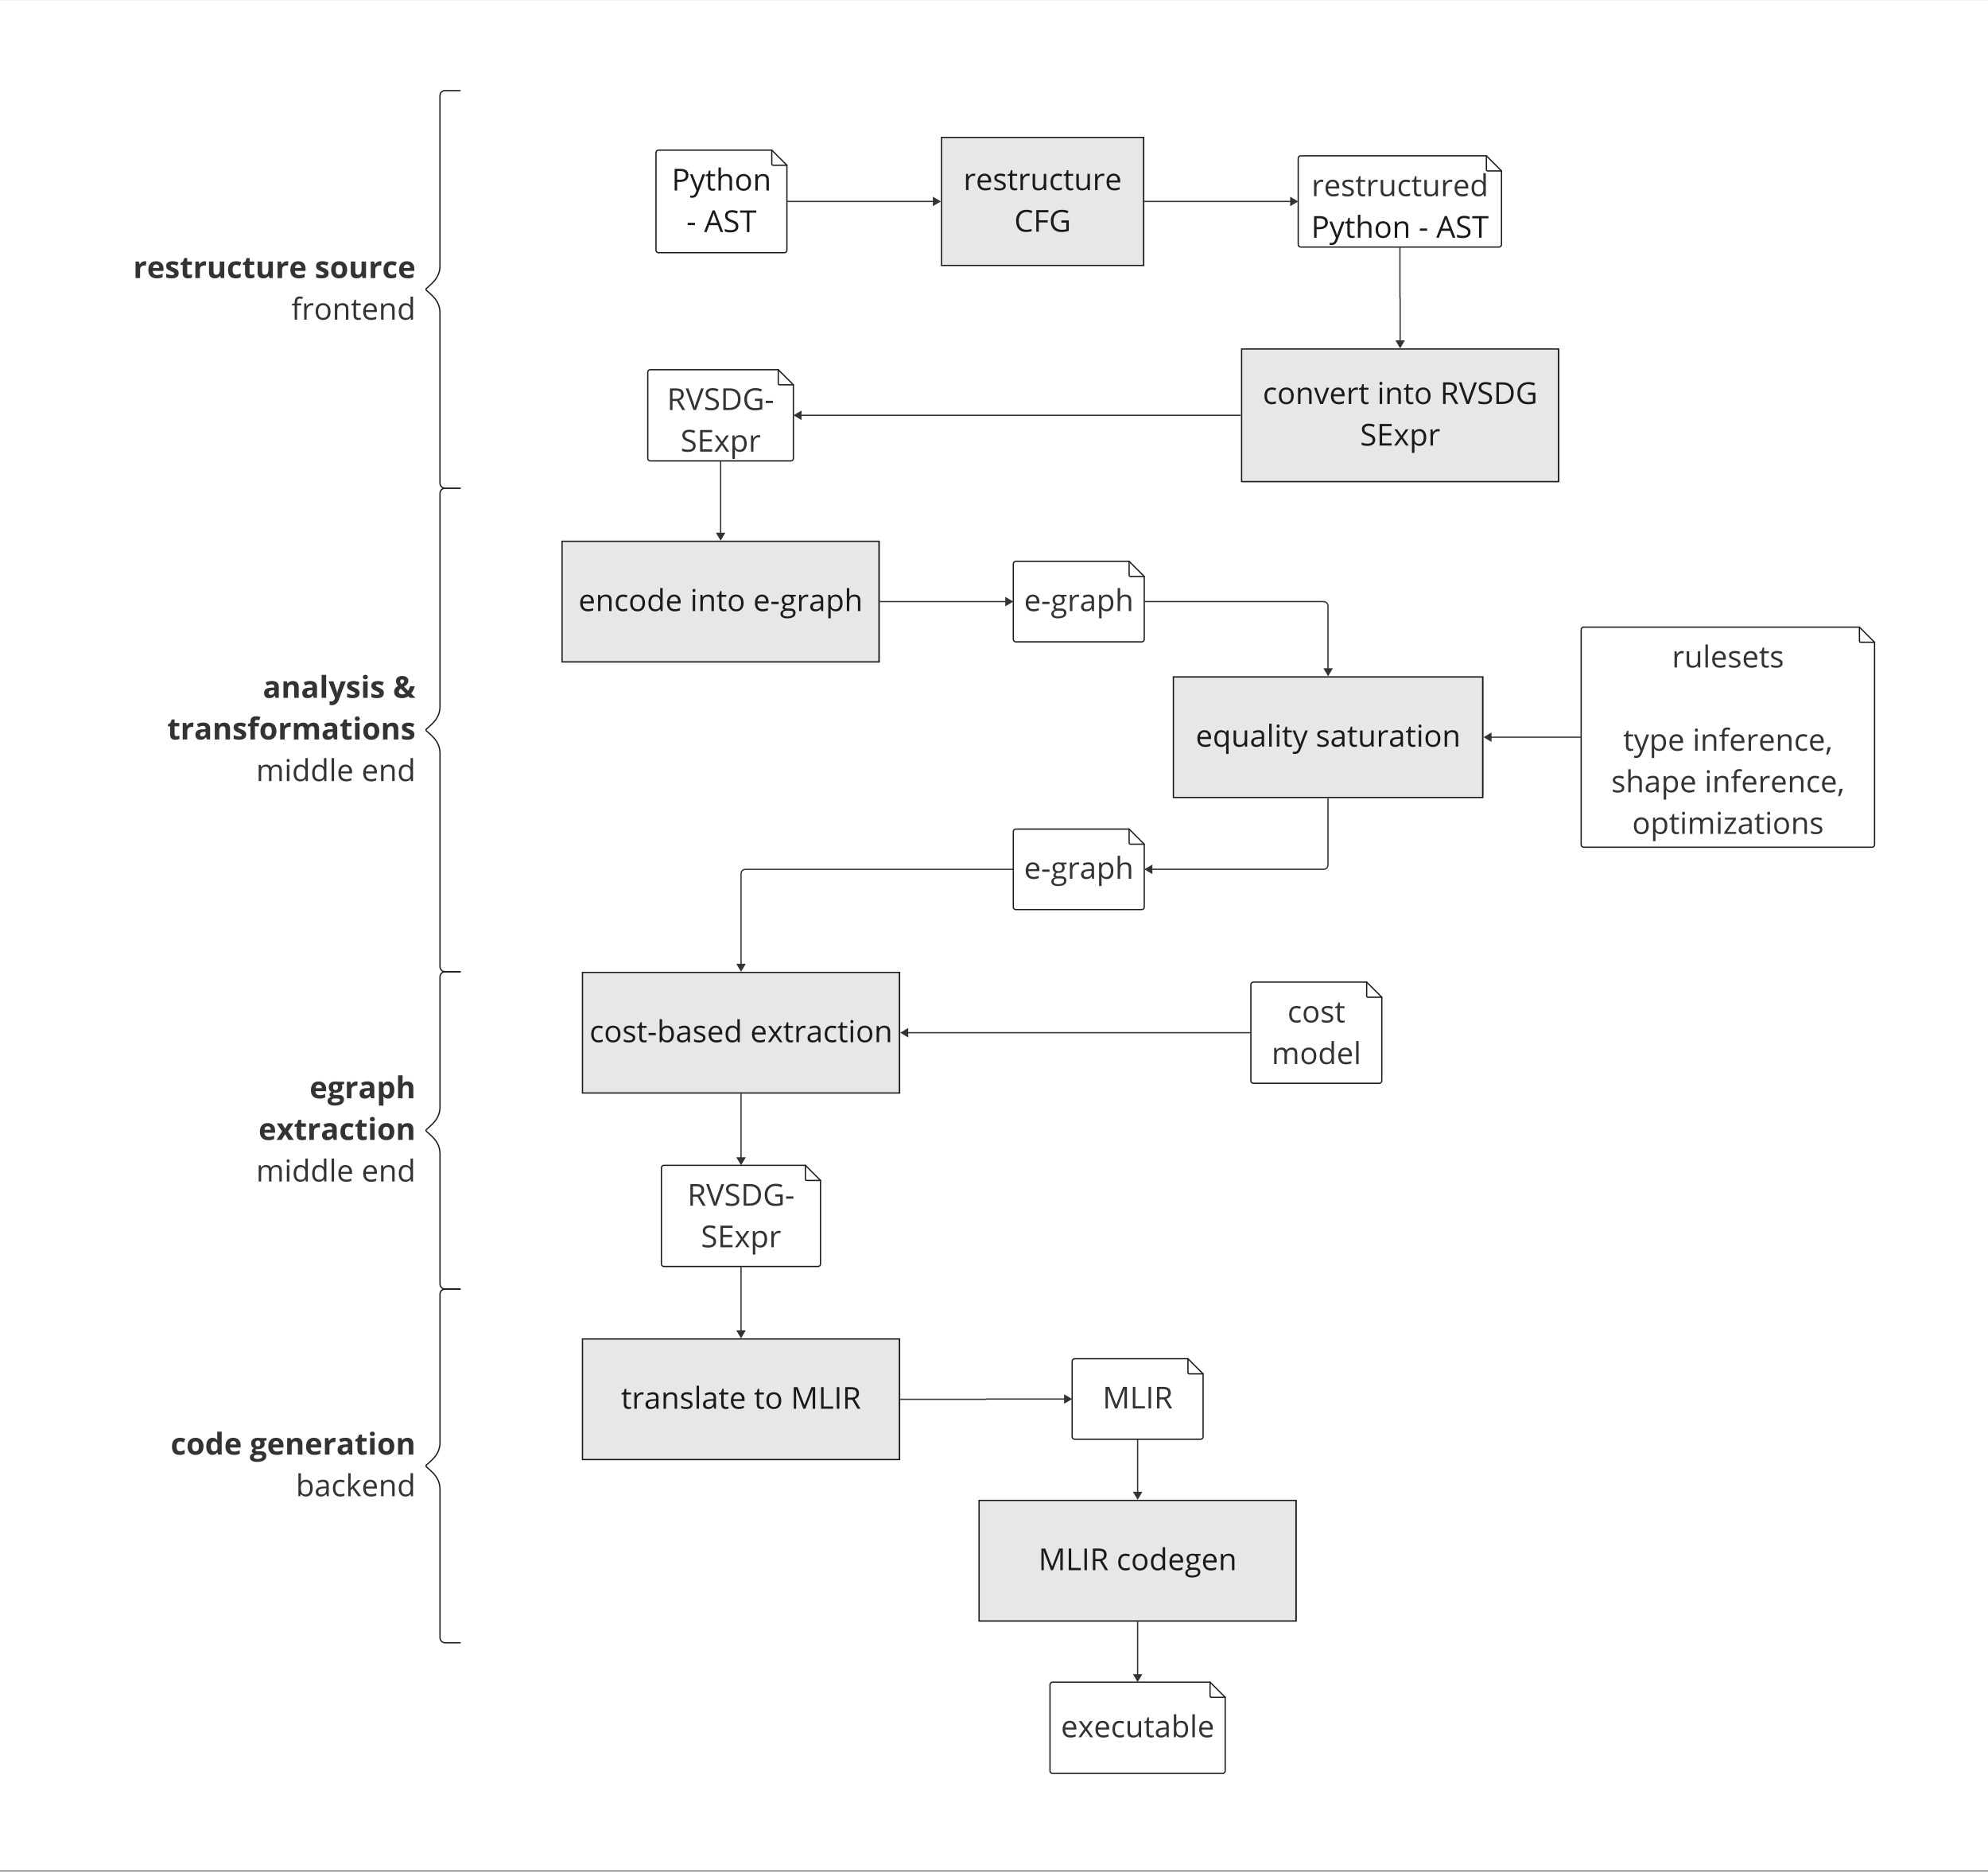 <?xml version="1.0" encoding="UTF-8"?>
<svg xmlns="http://www.w3.org/2000/svg" xmlns:xlink="http://www.w3.org/1999/xlink" width="630.96" height="594" viewBox="0 0 630.96 594">
<rect x="0" y="0" width="630.96" height="594" fill="#808080" stroke="none"/>
<defs>
<g>
<g id="glyph-0-0">
<path d="M 3 0.094 C 2.238 0.094 1.641 -0.133 1.203 -0.594 C 0.766 -1.062 0.547 -1.707 0.547 -2.531 C 0.547 -3.352 0.75 -4.008 1.156 -4.5 C 1.562 -4.988 2.109 -5.234 2.797 -5.234 C 3.441 -5.234 3.953 -5.02 4.328 -4.594 C 4.703 -4.176 4.891 -3.617 4.891 -2.922 L 4.891 -2.438 L 1.344 -2.438 C 1.363 -1.832 1.516 -1.375 1.797 -1.062 C 2.086 -0.75 2.5 -0.594 3.031 -0.594 C 3.582 -0.594 4.129 -0.707 4.672 -0.938 L 4.672 -0.234 C 4.391 -0.117 4.125 -0.035 3.875 0.016 C 3.633 0.066 3.344 0.094 3 0.094 Z M 2.781 -4.578 C 2.375 -4.578 2.047 -4.441 1.797 -4.172 C 1.555 -3.91 1.41 -3.539 1.359 -3.062 L 4.047 -3.062 C 4.047 -3.551 3.938 -3.926 3.719 -4.188 C 3.5 -4.445 3.188 -4.578 2.781 -4.578 Z M 2.781 -4.578 "/>
</g>
<g id="glyph-0-1">
<path d="M 0.391 -2.219 L 0.391 -2.938 L 2.703 -2.938 L 2.703 -2.219 Z M 0.391 -2.219 "/>
</g>
<g id="glyph-0-2">
</g>
<g id="glyph-0-3">
<path d="M 5.031 -5.141 L 5.031 -4.656 L 4.078 -4.531 C 4.172 -4.426 4.25 -4.285 4.312 -4.109 C 4.383 -3.93 4.422 -3.734 4.422 -3.516 C 4.422 -3.004 4.25 -2.598 3.906 -2.297 C 3.562 -2.004 3.086 -1.859 2.484 -1.859 C 2.328 -1.859 2.188 -1.867 2.062 -1.891 C 1.727 -1.711 1.562 -1.492 1.562 -1.234 C 1.562 -1.086 1.617 -0.977 1.734 -0.906 C 1.848 -0.844 2.047 -0.812 2.328 -0.812 L 3.234 -0.812 C 3.797 -0.812 4.223 -0.691 4.516 -0.453 C 4.816 -0.223 4.969 0.113 4.969 0.562 C 4.969 1.125 4.738 1.555 4.281 1.859 C 3.82 2.16 3.156 2.312 2.281 2.312 C 1.613 2.312 1.098 2.188 0.734 1.938 C 0.367 1.688 0.188 1.332 0.188 0.875 C 0.188 0.562 0.285 0.289 0.484 0.062 C 0.68 -0.164 0.961 -0.32 1.328 -0.406 C 1.191 -0.469 1.078 -0.562 0.984 -0.688 C 0.898 -0.812 0.859 -0.953 0.859 -1.109 C 0.859 -1.297 0.906 -1.461 1 -1.609 C 1.102 -1.754 1.266 -1.891 1.484 -2.016 C 1.223 -2.129 1.008 -2.316 0.844 -2.578 C 0.676 -2.836 0.594 -3.141 0.594 -3.484 C 0.594 -4.047 0.758 -4.477 1.094 -4.781 C 1.426 -5.082 1.906 -5.234 2.531 -5.234 C 2.801 -5.234 3.039 -5.203 3.25 -5.141 Z M 0.938 0.859 C 0.938 1.141 1.051 1.352 1.281 1.5 C 1.52 1.645 1.859 1.719 2.297 1.719 C 2.953 1.719 3.438 1.617 3.75 1.422 C 4.062 1.223 4.219 0.957 4.219 0.625 C 4.219 0.344 4.129 0.145 3.953 0.031 C 3.785 -0.07 3.461 -0.125 2.984 -0.125 L 2.062 -0.125 C 1.707 -0.125 1.43 -0.039 1.234 0.125 C 1.035 0.301 0.938 0.547 0.938 0.859 Z M 1.359 -3.5 C 1.359 -3.133 1.457 -2.859 1.656 -2.672 C 1.863 -2.492 2.148 -2.406 2.516 -2.406 C 3.273 -2.406 3.656 -2.773 3.656 -3.516 C 3.656 -4.285 3.27 -4.672 2.5 -4.672 C 2.133 -4.672 1.852 -4.57 1.656 -4.375 C 1.457 -4.176 1.359 -3.883 1.359 -3.5 Z M 1.359 -3.5 "/>
</g>
<g id="glyph-0-4">
<path d="M 3.172 -5.234 C 3.398 -5.234 3.602 -5.219 3.781 -5.188 L 3.672 -4.453 C 3.461 -4.504 3.273 -4.531 3.109 -4.531 C 2.691 -4.531 2.336 -4.359 2.047 -4.016 C 1.754 -3.68 1.609 -3.266 1.609 -2.766 L 1.609 0 L 0.828 0 L 0.828 -5.141 L 1.469 -5.141 L 1.562 -4.188 L 1.594 -4.188 C 1.781 -4.52 2.008 -4.773 2.281 -4.953 C 2.551 -5.141 2.848 -5.234 3.172 -5.234 Z M 3.172 -5.234 "/>
</g>
<g id="glyph-0-5">
<path d="M 3.984 0 L 3.828 -0.734 L 3.797 -0.734 C 3.535 -0.41 3.273 -0.191 3.016 -0.078 C 2.766 0.035 2.453 0.094 2.078 0.094 C 1.566 0.094 1.164 -0.035 0.875 -0.297 C 0.582 -0.555 0.438 -0.93 0.438 -1.422 C 0.438 -2.461 1.27 -3.004 2.938 -3.047 L 3.812 -3.078 L 3.812 -3.406 C 3.812 -3.801 3.723 -4.094 3.547 -4.281 C 3.367 -4.477 3.094 -4.578 2.719 -4.578 C 2.281 -4.578 1.789 -4.445 1.25 -4.188 L 1.016 -4.781 C 1.266 -4.926 1.539 -5.035 1.844 -5.109 C 2.145 -5.191 2.453 -5.234 2.766 -5.234 C 3.367 -5.234 3.816 -5.094 4.109 -4.812 C 4.41 -4.539 4.562 -4.109 4.562 -3.516 L 4.562 0 Z M 2.234 -0.547 C 2.711 -0.547 3.086 -0.676 3.359 -0.938 C 3.641 -1.207 3.781 -1.582 3.781 -2.062 L 3.781 -2.531 L 3 -2.5 C 2.383 -2.477 1.938 -2.379 1.656 -2.203 C 1.383 -2.035 1.25 -1.77 1.25 -1.406 C 1.25 -1.125 1.332 -0.91 1.5 -0.766 C 1.676 -0.617 1.922 -0.547 2.234 -0.547 Z M 2.234 -0.547 "/>
</g>
<g id="glyph-0-6">
<path d="M 3.219 0.094 C 2.883 0.094 2.578 0.027 2.297 -0.094 C 2.023 -0.219 1.797 -0.406 1.609 -0.656 L 1.547 -0.656 C 1.586 -0.363 1.609 -0.082 1.609 0.188 L 1.609 2.312 L 0.828 2.312 L 0.828 -5.141 L 1.453 -5.141 L 1.562 -4.438 L 1.609 -4.438 C 1.805 -4.719 2.035 -4.922 2.297 -5.047 C 2.566 -5.172 2.875 -5.234 3.219 -5.234 C 3.895 -5.234 4.422 -5 4.797 -4.531 C 5.172 -4.07 5.359 -3.422 5.359 -2.578 C 5.359 -1.734 5.164 -1.078 4.781 -0.609 C 4.406 -0.141 3.883 0.094 3.219 0.094 Z M 3.109 -4.578 C 2.578 -4.578 2.191 -4.43 1.953 -4.141 C 1.723 -3.848 1.609 -3.383 1.609 -2.75 L 1.609 -2.578 C 1.609 -1.848 1.727 -1.328 1.969 -1.016 C 2.207 -0.711 2.594 -0.562 3.125 -0.562 C 3.57 -0.562 3.922 -0.738 4.172 -1.094 C 4.422 -1.457 4.547 -1.953 4.547 -2.578 C 4.547 -3.223 4.422 -3.719 4.172 -4.062 C 3.922 -4.406 3.566 -4.578 3.109 -4.578 Z M 3.109 -4.578 "/>
</g>
<g id="glyph-0-7">
<path d="M 4.344 0 L 4.344 -3.328 C 4.344 -3.742 4.242 -4.055 4.047 -4.266 C 3.859 -4.473 3.562 -4.578 3.156 -4.578 C 2.613 -4.578 2.219 -4.426 1.969 -4.125 C 1.727 -3.832 1.609 -3.352 1.609 -2.688 L 1.609 0 L 0.828 0 L 0.828 -7.297 L 1.609 -7.297 L 1.609 -5.094 C 1.609 -4.82 1.594 -4.598 1.562 -4.422 L 1.609 -4.422 C 1.766 -4.672 1.984 -4.867 2.266 -5.016 C 2.547 -5.16 2.867 -5.234 3.234 -5.234 C 3.867 -5.234 4.344 -5.082 4.656 -4.781 C 4.969 -4.477 5.125 -4.004 5.125 -3.359 L 5.125 0 Z M 4.344 0 "/>
</g>
<g id="glyph-0-8">
<path d="M 4.344 0 L 4.344 -3.328 C 4.344 -3.742 4.242 -4.055 4.047 -4.266 C 3.859 -4.473 3.562 -4.578 3.156 -4.578 C 2.625 -4.578 2.234 -4.43 1.984 -4.141 C 1.734 -3.848 1.609 -3.367 1.609 -2.703 L 1.609 0 L 0.828 0 L 0.828 -5.141 L 1.453 -5.141 L 1.578 -4.438 L 1.625 -4.438 C 1.781 -4.688 2 -4.879 2.281 -5.016 C 2.57 -5.16 2.895 -5.234 3.25 -5.234 C 3.875 -5.234 4.344 -5.082 4.656 -4.781 C 4.969 -4.488 5.125 -4.016 5.125 -3.359 L 5.125 0 Z M 4.344 0 "/>
</g>
<g id="glyph-0-9">
<path d="M 2.875 0.094 C 2.133 0.094 1.562 -0.133 1.156 -0.594 C 0.75 -1.051 0.547 -1.695 0.547 -2.531 C 0.547 -3.395 0.75 -4.062 1.156 -4.531 C 1.57 -5 2.164 -5.234 2.938 -5.234 C 3.176 -5.234 3.422 -5.207 3.672 -5.156 C 3.922 -5.102 4.113 -5.039 4.25 -4.969 L 4.016 -4.312 C 3.848 -4.375 3.66 -4.426 3.453 -4.469 C 3.242 -4.52 3.062 -4.547 2.906 -4.547 C 1.863 -4.547 1.344 -3.879 1.344 -2.547 C 1.344 -1.91 1.469 -1.426 1.719 -1.094 C 1.977 -0.758 2.359 -0.594 2.859 -0.594 C 3.285 -0.594 3.727 -0.68 4.188 -0.859 L 4.188 -0.172 C 3.844 0.004 3.406 0.094 2.875 0.094 Z M 2.875 0.094 "/>
</g>
<g id="glyph-0-10">
<path d="M 5.266 -2.578 C 5.266 -1.734 5.051 -1.078 4.625 -0.609 C 4.207 -0.141 3.625 0.094 2.875 0.094 C 2.414 0.094 2.008 -0.008 1.656 -0.219 C 1.301 -0.438 1.023 -0.75 0.828 -1.156 C 0.641 -1.562 0.547 -2.035 0.547 -2.578 C 0.547 -3.41 0.754 -4.062 1.172 -4.531 C 1.586 -5 2.164 -5.234 2.906 -5.234 C 3.633 -5.234 4.207 -4.992 4.625 -4.516 C 5.051 -4.035 5.266 -3.391 5.266 -2.578 Z M 1.344 -2.578 C 1.344 -1.922 1.473 -1.422 1.734 -1.078 C 2.004 -0.734 2.395 -0.562 2.906 -0.562 C 3.414 -0.562 3.801 -0.727 4.062 -1.062 C 4.32 -1.406 4.453 -1.91 4.453 -2.578 C 4.453 -3.234 4.32 -3.727 4.062 -4.062 C 3.801 -4.406 3.41 -4.578 2.891 -4.578 C 2.379 -4.578 1.992 -4.41 1.734 -4.078 C 1.473 -3.742 1.344 -3.242 1.344 -2.578 Z M 1.344 -2.578 "/>
</g>
<g id="glyph-0-11">
<path d="M 4.328 -0.688 L 4.281 -0.688 C 3.926 -0.164 3.391 0.094 2.672 0.094 C 1.992 0.094 1.469 -0.133 1.094 -0.594 C 0.727 -1.051 0.547 -1.707 0.547 -2.562 C 0.547 -3.406 0.734 -4.062 1.109 -4.531 C 1.484 -5 2.004 -5.234 2.672 -5.234 C 3.367 -5.234 3.906 -4.977 4.281 -4.469 L 4.328 -4.469 L 4.297 -4.844 L 4.281 -5.203 L 4.281 -7.297 L 5.062 -7.297 L 5.062 0 L 4.422 0 Z M 2.766 -0.562 C 3.297 -0.562 3.68 -0.703 3.922 -0.984 C 4.16 -1.273 4.281 -1.742 4.281 -2.391 L 4.281 -2.562 C 4.281 -3.289 4.16 -3.805 3.922 -4.109 C 3.68 -4.422 3.297 -4.578 2.766 -4.578 C 2.305 -4.578 1.953 -4.398 1.703 -4.047 C 1.461 -3.691 1.344 -3.191 1.344 -2.547 C 1.344 -1.891 1.461 -1.395 1.703 -1.062 C 1.941 -0.727 2.297 -0.562 2.766 -0.562 Z M 2.766 -0.562 "/>
</g>
<g id="glyph-0-12">
<path d="M 1.609 0 L 0.828 0 L 0.828 -5.141 L 1.609 -5.141 Z M 0.766 -6.531 C 0.766 -6.707 0.805 -6.836 0.891 -6.922 C 0.973 -7.004 1.082 -7.047 1.219 -7.047 C 1.344 -7.047 1.453 -7.004 1.547 -6.922 C 1.641 -6.836 1.688 -6.707 1.688 -6.531 C 1.688 -6.352 1.641 -6.223 1.547 -6.141 C 1.453 -6.055 1.344 -6.016 1.219 -6.016 C 1.082 -6.016 0.973 -6.055 0.891 -6.141 C 0.805 -6.223 0.766 -6.352 0.766 -6.531 Z M 0.766 -6.531 "/>
</g>
<g id="glyph-0-13">
<path d="M 2.484 -0.547 C 2.617 -0.547 2.75 -0.555 2.875 -0.578 C 3.008 -0.598 3.113 -0.617 3.188 -0.641 L 3.188 -0.047 C 3.102 -0.004 2.977 0.023 2.812 0.047 C 2.656 0.078 2.508 0.094 2.375 0.094 C 1.375 0.094 0.875 -0.43 0.875 -1.484 L 0.875 -4.531 L 0.141 -4.531 L 0.141 -4.906 L 0.875 -5.234 L 1.203 -6.328 L 1.656 -6.328 L 1.656 -5.141 L 3.156 -5.141 L 3.156 -4.531 L 1.656 -4.531 L 1.656 -1.516 C 1.656 -1.203 1.727 -0.961 1.875 -0.797 C 2.031 -0.629 2.234 -0.547 2.484 -0.547 Z M 2.484 -0.547 "/>
</g>
<g id="glyph-0-14">
<path d="M 4.141 -1.406 C 4.141 -0.926 3.961 -0.555 3.609 -0.297 C 3.254 -0.035 2.754 0.094 2.109 0.094 C 1.422 0.094 0.891 -0.016 0.516 -0.234 L 0.516 -0.953 C 0.754 -0.828 1.016 -0.727 1.297 -0.656 C 1.586 -0.582 1.863 -0.547 2.125 -0.547 C 2.531 -0.547 2.844 -0.609 3.062 -0.734 C 3.281 -0.867 3.391 -1.07 3.391 -1.344 C 3.391 -1.539 3.301 -1.707 3.125 -1.844 C 2.957 -1.988 2.617 -2.16 2.109 -2.359 C 1.629 -2.535 1.289 -2.688 1.094 -2.812 C 0.895 -2.945 0.742 -3.098 0.641 -3.266 C 0.547 -3.441 0.5 -3.645 0.5 -3.875 C 0.5 -4.301 0.664 -4.633 1 -4.875 C 1.344 -5.113 1.812 -5.234 2.406 -5.234 C 2.969 -5.234 3.508 -5.125 4.031 -4.906 L 3.766 -4.266 C 3.242 -4.473 2.773 -4.578 2.359 -4.578 C 1.984 -4.578 1.703 -4.52 1.516 -4.406 C 1.328 -4.289 1.234 -4.133 1.234 -3.938 C 1.234 -3.789 1.27 -3.672 1.344 -3.578 C 1.414 -3.484 1.531 -3.391 1.688 -3.297 C 1.844 -3.211 2.141 -3.086 2.578 -2.922 C 3.191 -2.703 3.602 -2.477 3.812 -2.25 C 4.031 -2.031 4.141 -1.75 4.141 -1.406 Z M 4.141 -1.406 "/>
</g>
<g id="glyph-0-15">
<path d="M 3.219 -5.234 C 3.895 -5.234 4.422 -5 4.797 -4.531 C 5.172 -4.07 5.359 -3.422 5.359 -2.578 C 5.359 -1.734 5.164 -1.078 4.781 -0.609 C 4.406 -0.141 3.883 0.094 3.219 0.094 C 2.883 0.094 2.578 0.027 2.297 -0.094 C 2.023 -0.219 1.797 -0.406 1.609 -0.656 L 1.547 -0.656 L 1.391 0 L 0.828 0 L 0.828 -7.297 L 1.609 -7.297 L 1.609 -5.531 C 1.609 -5.133 1.594 -4.773 1.562 -4.453 L 1.609 -4.453 C 1.973 -4.973 2.508 -5.234 3.219 -5.234 Z M 3.109 -4.578 C 2.578 -4.578 2.191 -4.422 1.953 -4.109 C 1.723 -3.805 1.609 -3.297 1.609 -2.578 C 1.609 -1.848 1.727 -1.328 1.969 -1.016 C 2.207 -0.711 2.594 -0.562 3.125 -0.562 C 3.602 -0.562 3.957 -0.734 4.188 -1.078 C 4.426 -1.43 4.547 -1.93 4.547 -2.578 C 4.547 -3.254 4.426 -3.754 4.188 -4.078 C 3.957 -4.41 3.598 -4.578 3.109 -4.578 Z M 3.109 -4.578 "/>
</g>
<g id="glyph-0-16">
<path d="M 2.062 -2.625 L 0.281 -5.141 L 1.156 -5.141 L 2.516 -3.172 L 3.875 -5.141 L 4.75 -5.141 L 2.953 -2.625 L 4.844 0 L 3.953 0 L 2.516 -2.078 L 1.062 0 L 0.188 0 Z M 2.062 -2.625 "/>
</g>
<g id="glyph-0-17">
<path d="M 2.766 -0.562 C 3.285 -0.562 3.664 -0.695 3.906 -0.969 C 4.145 -1.25 4.27 -1.723 4.281 -2.391 L 4.281 -2.562 C 4.281 -3.281 4.156 -3.797 3.906 -4.109 C 3.664 -4.422 3.285 -4.578 2.766 -4.578 C 2.305 -4.578 1.953 -4.398 1.703 -4.047 C 1.461 -3.691 1.344 -3.191 1.344 -2.547 C 1.344 -1.898 1.461 -1.406 1.703 -1.062 C 1.941 -0.727 2.297 -0.562 2.766 -0.562 Z M 2.656 0.094 C 1.988 0.094 1.469 -0.133 1.094 -0.594 C 0.727 -1.062 0.547 -1.719 0.547 -2.562 C 0.547 -3.395 0.734 -4.047 1.109 -4.516 C 1.484 -4.992 2.004 -5.234 2.672 -5.234 C 3.367 -5.234 3.91 -4.969 4.297 -4.438 L 4.328 -4.438 L 4.453 -5.141 L 5.062 -5.141 L 5.062 2.312 L 4.281 2.312 L 4.281 0.109 C 4.281 -0.199 4.297 -0.469 4.328 -0.688 L 4.281 -0.688 C 3.914 -0.164 3.375 0.094 2.656 0.094 Z M 2.656 0.094 "/>
</g>
<g id="glyph-0-18">
<path d="M 1.562 -5.141 L 1.562 -1.812 C 1.562 -1.383 1.656 -1.066 1.844 -0.859 C 2.031 -0.66 2.328 -0.562 2.734 -0.562 C 3.273 -0.562 3.672 -0.707 3.922 -1 C 4.172 -1.289 4.297 -1.77 4.297 -2.438 L 4.297 -5.141 L 5.078 -5.141 L 5.078 0 L 4.422 0 L 4.312 -0.688 L 4.281 -0.688 C 4.113 -0.438 3.891 -0.242 3.609 -0.109 C 3.328 0.023 3.004 0.094 2.641 0.094 C 2.016 0.094 1.547 -0.051 1.234 -0.344 C 0.922 -0.645 0.766 -1.125 0.766 -1.781 L 0.766 -5.141 Z M 1.562 -5.141 "/>
</g>
<g id="glyph-0-19">
<path d="M 1.609 0 L 0.828 0 L 0.828 -7.297 L 1.609 -7.297 Z M 1.609 0 "/>
</g>
<g id="glyph-0-20">
<path d="M 0.016 -5.141 L 0.844 -5.141 L 1.969 -2.203 C 2.219 -1.535 2.375 -1.055 2.438 -0.766 L 2.469 -0.766 C 2.508 -0.922 2.594 -1.191 2.719 -1.578 C 2.852 -1.961 3.281 -3.148 4 -5.141 L 4.828 -5.141 L 2.625 0.719 C 2.406 1.289 2.148 1.695 1.859 1.938 C 1.566 2.188 1.207 2.312 0.781 2.312 C 0.539 2.312 0.305 2.285 0.078 2.234 L 0.078 1.609 C 0.242 1.641 0.438 1.656 0.656 1.656 C 1.188 1.656 1.566 1.359 1.797 0.766 L 2.078 0.031 Z M 0.016 -5.141 "/>
</g>
<g id="glyph-0-21">
<path d="M 1.734 -2.859 L 1.734 0 L 0.938 0 L 0.938 -6.859 L 2.828 -6.859 C 3.672 -6.859 4.289 -6.695 4.688 -6.375 C 5.094 -6.051 5.297 -5.566 5.297 -4.922 C 5.297 -4.016 4.832 -3.398 3.906 -3.078 L 5.781 0 L 4.828 0 L 3.172 -2.859 Z M 1.734 -3.531 L 2.828 -3.531 C 3.391 -3.531 3.801 -3.641 4.062 -3.859 C 4.332 -4.086 4.469 -4.426 4.469 -4.875 C 4.469 -5.332 4.332 -5.66 4.062 -5.859 C 3.801 -6.055 3.375 -6.156 2.781 -6.156 L 1.734 -6.156 Z M 1.734 -3.531 "/>
</g>
<g id="glyph-0-22">
<path d="M 4.859 -6.859 L 5.719 -6.859 L 3.25 0 L 2.453 0 L 0 -6.859 L 0.844 -6.859 L 2.422 -2.422 C 2.598 -1.91 2.742 -1.414 2.859 -0.938 C 2.961 -1.438 3.109 -1.941 3.297 -2.453 Z M 4.859 -6.859 "/>
</g>
<g id="glyph-0-23">
<path d="M 4.812 -1.828 C 4.812 -1.223 4.594 -0.75 4.156 -0.406 C 3.719 -0.07 3.125 0.094 2.375 0.094 C 1.562 0.094 0.938 -0.008 0.5 -0.219 L 0.5 -0.984 C 0.781 -0.867 1.086 -0.773 1.422 -0.703 C 1.754 -0.641 2.082 -0.609 2.406 -0.609 C 2.938 -0.609 3.332 -0.707 3.594 -0.906 C 3.863 -1.102 4 -1.383 4 -1.75 C 4 -1.988 3.953 -2.18 3.859 -2.328 C 3.766 -2.484 3.602 -2.625 3.375 -2.75 C 3.156 -2.883 2.816 -3.031 2.359 -3.188 C 1.723 -3.414 1.27 -3.688 1 -4 C 0.727 -4.312 0.594 -4.723 0.594 -5.234 C 0.594 -5.754 0.789 -6.172 1.188 -6.484 C 1.582 -6.797 2.109 -6.953 2.766 -6.953 C 3.441 -6.953 4.066 -6.828 4.641 -6.578 L 4.391 -5.891 C 3.828 -6.129 3.273 -6.25 2.734 -6.25 C 2.316 -6.25 1.988 -6.156 1.75 -5.969 C 1.508 -5.789 1.391 -5.539 1.391 -5.219 C 1.391 -4.977 1.43 -4.781 1.516 -4.625 C 1.609 -4.477 1.758 -4.344 1.969 -4.219 C 2.176 -4.094 2.492 -3.953 2.922 -3.797 C 3.641 -3.535 4.133 -3.258 4.406 -2.969 C 4.676 -2.676 4.812 -2.297 4.812 -1.828 Z M 4.812 -1.828 "/>
</g>
<g id="glyph-0-24">
<path d="M 6.422 -3.5 C 6.422 -2.363 6.113 -1.492 5.5 -0.891 C 4.883 -0.297 4 0 2.844 0 L 0.938 0 L 0.938 -6.859 L 3.047 -6.859 C 4.109 -6.859 4.938 -6.562 5.531 -5.969 C 6.125 -5.383 6.422 -4.562 6.422 -3.5 Z M 5.578 -3.469 C 5.578 -4.363 5.352 -5.035 4.906 -5.484 C 4.457 -5.941 3.789 -6.172 2.906 -6.172 L 1.734 -6.172 L 1.734 -0.688 L 2.719 -0.688 C 3.664 -0.688 4.379 -0.922 4.859 -1.391 C 5.336 -1.859 5.578 -2.551 5.578 -3.469 Z M 5.578 -3.469 "/>
</g>
<g id="glyph-0-25">
<path d="M 3.953 -3.594 L 6.297 -3.594 L 6.297 -0.266 C 5.93 -0.141 5.562 -0.051 5.188 0 C 4.812 0.062 4.375 0.094 3.875 0.094 C 2.844 0.094 2.035 -0.211 1.453 -0.828 C 0.879 -1.453 0.594 -2.32 0.594 -3.438 C 0.594 -4.145 0.734 -4.766 1.016 -5.297 C 1.297 -5.836 1.707 -6.25 2.25 -6.531 C 2.789 -6.812 3.422 -6.953 4.141 -6.953 C 4.867 -6.953 5.551 -6.82 6.188 -6.562 L 5.875 -5.844 C 5.258 -6.113 4.664 -6.25 4.094 -6.25 C 3.258 -6.25 2.609 -6 2.141 -5.5 C 1.672 -5 1.438 -4.312 1.438 -3.438 C 1.438 -2.508 1.66 -1.805 2.109 -1.328 C 2.555 -0.848 3.219 -0.609 4.094 -0.609 C 4.57 -0.609 5.039 -0.66 5.5 -0.766 L 5.5 -2.875 L 3.953 -2.875 Z M 3.953 -3.594 "/>
</g>
<g id="glyph-0-26">
<path d="M 4.766 0 L 0.938 0 L 0.938 -6.859 L 4.766 -6.859 L 4.766 -6.156 L 1.734 -6.156 L 1.734 -3.938 L 4.578 -3.938 L 4.578 -3.234 L 1.734 -3.234 L 1.734 -0.719 L 4.766 -0.719 Z M 4.766 0 "/>
</g>
<g id="glyph-0-27">
<path d="M 7.375 0 L 7.375 -3.344 C 7.375 -3.75 7.285 -4.055 7.109 -4.266 C 6.941 -4.473 6.672 -4.578 6.297 -4.578 C 5.816 -4.578 5.457 -4.438 5.219 -4.156 C 4.988 -3.875 4.875 -3.445 4.875 -2.875 L 4.875 0 L 4.094 0 L 4.094 -3.344 C 4.094 -3.75 4.004 -4.055 3.828 -4.266 C 3.66 -4.473 3.391 -4.578 3.016 -4.578 C 2.523 -4.578 2.164 -4.43 1.938 -4.141 C 1.719 -3.848 1.609 -3.367 1.609 -2.703 L 1.609 0 L 0.828 0 L 0.828 -5.141 L 1.453 -5.141 L 1.578 -4.438 L 1.625 -4.438 C 1.77 -4.688 1.973 -4.879 2.234 -5.016 C 2.504 -5.16 2.805 -5.234 3.141 -5.234 C 3.941 -5.234 4.469 -4.941 4.719 -4.359 L 4.75 -4.359 C 4.906 -4.629 5.129 -4.844 5.422 -5 C 5.711 -5.156 6.047 -5.234 6.422 -5.234 C 7.004 -5.234 7.438 -5.082 7.719 -4.781 C 8.008 -4.488 8.156 -4.016 8.156 -3.359 L 8.156 0 Z M 7.375 0 "/>
</g>
<g id="glyph-0-28">
<path d="M 3.984 0 L 1.656 -6.078 L 1.609 -6.078 C 1.66 -5.598 1.688 -5.023 1.688 -4.359 L 1.688 0 L 0.938 0 L 0.938 -6.859 L 2.141 -6.859 L 4.312 -1.203 L 4.359 -1.203 L 6.547 -6.859 L 7.734 -6.859 L 7.734 0 L 6.938 0 L 6.938 -4.422 C 6.938 -4.93 6.957 -5.484 7 -6.078 L 6.969 -6.078 L 4.625 0 Z M 3.984 0 "/>
</g>
<g id="glyph-0-29">
<path d="M 0.938 0 L 0.938 -6.859 L 1.734 -6.859 L 1.734 -0.719 L 4.766 -0.719 L 4.766 0 Z M 0.938 0 "/>
</g>
<g id="glyph-0-30">
<path d="M 0.938 0 L 0.938 -6.859 L 1.734 -6.859 L 1.734 0 Z M 0.938 0 "/>
</g>
<g id="glyph-0-31">
<path d="M 1.594 -2.625 C 1.727 -2.82 1.93 -3.078 2.203 -3.391 L 3.875 -5.141 L 4.797 -5.141 L 2.719 -2.953 L 4.938 0 L 4 0 L 2.188 -2.438 L 1.594 -1.922 L 1.594 0 L 0.828 0 L 0.828 -7.297 L 1.594 -7.297 L 1.594 -3.438 C 1.594 -3.258 1.582 -2.988 1.562 -2.625 Z M 1.594 -2.625 "/>
</g>
<g id="glyph-0-32">
<path d="M 3.141 -4.531 L 1.828 -4.531 L 1.828 0 L 1.062 0 L 1.062 -4.531 L 0.141 -4.531 L 0.141 -4.891 L 1.062 -5.172 L 1.062 -5.453 C 1.062 -6.723 1.613 -7.359 2.719 -7.359 C 2.988 -7.359 3.305 -7.301 3.672 -7.188 L 3.469 -6.562 C 3.164 -6.656 2.91 -6.703 2.703 -6.703 C 2.398 -6.703 2.176 -6.602 2.031 -6.406 C 1.895 -6.219 1.828 -5.906 1.828 -5.469 L 1.828 -5.141 L 3.141 -5.141 Z M 3.141 -4.531 "/>
</g>
<g id="glyph-0-33">
<path d="M 1.641 -1.109 L 1.719 -1.016 C 1.633 -0.703 1.516 -0.336 1.359 0.078 C 1.203 0.492 1.039 0.879 0.875 1.234 L 0.297 1.234 C 0.379 0.91 0.473 0.508 0.578 0.031 C 0.68 -0.445 0.75 -0.828 0.781 -1.109 Z M 1.641 -1.109 "/>
</g>
<g id="glyph-0-34">
</g>
<g id="glyph-0-35">
<path d="M 4.109 0 L 0.391 0 L 0.391 -0.531 L 3.188 -4.531 L 0.562 -4.531 L 0.562 -5.141 L 4.047 -5.141 L 4.047 -4.531 L 1.281 -0.609 L 4.109 -0.609 Z M 4.109 0 "/>
</g>
<g id="glyph-0-36">
<path d="M 5.297 -4.859 C 5.297 -4.16 5.055 -3.625 4.578 -3.25 C 4.109 -2.883 3.43 -2.703 2.547 -2.703 L 1.734 -2.703 L 1.734 0 L 0.938 0 L 0.938 -6.859 L 2.719 -6.859 C 4.438 -6.859 5.297 -6.191 5.297 -4.859 Z M 1.734 -3.391 L 2.453 -3.391 C 3.16 -3.391 3.672 -3.5 3.984 -3.719 C 4.305 -3.945 4.469 -4.316 4.469 -4.828 C 4.469 -5.273 4.316 -5.609 4.016 -5.828 C 3.723 -6.055 3.258 -6.172 2.625 -6.172 L 1.734 -6.172 Z M 1.734 -3.391 "/>
</g>
<g id="glyph-0-37">
<path d="M 5.25 0 L 4.406 -2.188 L 1.656 -2.188 L 0.812 0 L 0 0 L 2.719 -6.891 L 3.391 -6.891 L 6.078 0 Z M 4.156 -2.906 L 3.359 -5.031 C 3.254 -5.289 3.145 -5.617 3.031 -6.016 C 2.969 -5.711 2.867 -5.383 2.734 -5.031 L 1.938 -2.906 Z M 4.156 -2.906 "/>
</g>
<g id="glyph-0-38">
<path d="M 3.047 0 L 2.25 0 L 2.25 -6.156 L 0.078 -6.156 L 0.078 -6.859 L 5.234 -6.859 L 5.234 -6.156 L 3.047 -6.156 Z M 3.047 0 "/>
</g>
<g id="glyph-0-39">
<path d="M 3.875 -6.25 C 3.125 -6.25 2.531 -5.992 2.094 -5.484 C 1.656 -4.984 1.438 -4.301 1.438 -3.438 C 1.438 -2.531 1.645 -1.832 2.062 -1.344 C 2.488 -0.852 3.094 -0.609 3.875 -0.609 C 4.352 -0.609 4.898 -0.695 5.516 -0.875 L 5.516 -0.172 C 5.035 0.004 4.445 0.094 3.75 0.094 C 2.738 0.094 1.957 -0.211 1.406 -0.828 C 0.863 -1.441 0.594 -2.312 0.594 -3.438 C 0.594 -4.145 0.723 -4.766 0.984 -5.297 C 1.242 -5.828 1.625 -6.234 2.125 -6.516 C 2.625 -6.805 3.211 -6.953 3.891 -6.953 C 4.609 -6.953 5.238 -6.82 5.781 -6.562 L 5.438 -5.875 C 4.914 -6.125 4.395 -6.25 3.875 -6.25 Z M 3.875 -6.25 "/>
</g>
<g id="glyph-0-40">
<path d="M 1.734 0 L 0.938 0 L 0.938 -6.859 L 4.766 -6.859 L 4.766 -6.156 L 1.734 -6.156 L 1.734 -3.641 L 4.578 -3.641 L 4.578 -2.938 L 1.734 -2.938 Z M 1.734 0 "/>
</g>
<g id="glyph-0-41">
<path d="M 1.953 0 L 0 -5.141 L 0.828 -5.141 L 1.938 -2.094 C 2.188 -1.375 2.336 -0.91 2.391 -0.703 L 2.422 -0.703 C 2.453 -0.867 2.555 -1.211 2.734 -1.734 C 2.922 -2.254 3.336 -3.391 3.984 -5.141 L 4.812 -5.141 L 2.859 0 Z M 1.953 0 "/>
</g>
<g id="glyph-1-0">
</g>
<g id="glyph-1-1">
<path d="M 4.078 0 L 3.812 -0.719 L 3.766 -0.719 C 3.523 -0.414 3.273 -0.203 3.016 -0.078 C 2.766 0.035 2.438 0.094 2.031 0.094 C 1.52 0.094 1.117 -0.047 0.828 -0.328 C 0.547 -0.617 0.406 -1.031 0.406 -1.562 C 0.406 -2.125 0.598 -2.535 0.984 -2.797 C 1.379 -3.055 1.969 -3.203 2.75 -3.234 L 3.656 -3.266 L 3.656 -3.5 C 3.656 -4.031 3.383 -4.297 2.844 -4.297 C 2.426 -4.297 1.93 -4.164 1.359 -3.906 L 0.891 -4.875 C 1.492 -5.195 2.164 -5.359 2.906 -5.359 C 3.602 -5.359 4.141 -5.203 4.516 -4.891 C 4.891 -4.586 5.078 -4.125 5.078 -3.5 L 5.078 0 Z M 3.656 -2.438 L 3.109 -2.406 C 2.691 -2.395 2.379 -2.32 2.172 -2.188 C 1.973 -2.051 1.875 -1.844 1.875 -1.562 C 1.875 -1.156 2.102 -0.953 2.562 -0.953 C 2.895 -0.953 3.16 -1.047 3.359 -1.234 C 3.555 -1.43 3.656 -1.688 3.656 -2 Z M 3.656 -2.438 "/>
</g>
<g id="glyph-1-2">
<path d="M 5.594 0 L 4.156 0 L 4.156 -3.062 C 4.156 -3.438 4.086 -3.719 3.953 -3.906 C 3.828 -4.102 3.613 -4.203 3.312 -4.203 C 2.914 -4.203 2.629 -4.066 2.453 -3.797 C 2.273 -3.523 2.188 -3.082 2.188 -2.469 L 2.188 0 L 0.75 0 L 0.75 -5.25 L 1.844 -5.25 L 2.031 -4.578 L 2.109 -4.578 C 2.273 -4.828 2.492 -5.016 2.766 -5.141 C 3.047 -5.273 3.367 -5.344 3.734 -5.344 C 4.336 -5.344 4.797 -5.176 5.109 -4.844 C 5.43 -4.52 5.594 -4.047 5.594 -3.422 Z M 5.594 0 "/>
</g>
<g id="glyph-1-3">
<path d="M 2.188 0 L 0.75 0 L 0.75 -7.297 L 2.188 -7.297 Z M 2.188 0 "/>
</g>
<g id="glyph-1-4">
<path d="M 0 -5.25 L 1.562 -5.25 L 2.562 -2.297 C 2.645 -2.035 2.703 -1.734 2.734 -1.391 L 2.766 -1.391 C 2.797 -1.711 2.859 -2.016 2.953 -2.297 L 3.938 -5.25 L 5.469 -5.25 L 3.25 0.672 C 3.039 1.211 2.75 1.617 2.375 1.891 C 2 2.172 1.562 2.312 1.062 2.312 C 0.812 2.312 0.566 2.285 0.328 2.234 L 0.328 1.094 C 0.504 1.133 0.691 1.156 0.891 1.156 C 1.141 1.156 1.359 1.078 1.547 0.922 C 1.742 0.766 1.895 0.531 2 0.219 L 2.078 -0.031 Z M 0 -5.25 "/>
</g>
<g id="glyph-1-5">
<path d="M 4.406 -1.562 C 4.406 -1.02 4.219 -0.609 3.844 -0.328 C 3.477 -0.047 2.922 0.094 2.172 0.094 C 1.785 0.094 1.457 0.066 1.188 0.016 C 0.926 -0.035 0.676 -0.113 0.438 -0.219 L 0.438 -1.391 C 0.707 -1.266 1.008 -1.16 1.344 -1.078 C 1.676 -0.992 1.969 -0.953 2.219 -0.953 C 2.738 -0.953 3 -1.102 3 -1.406 C 3 -1.52 2.961 -1.609 2.891 -1.672 C 2.828 -1.742 2.707 -1.82 2.531 -1.906 C 2.363 -2 2.141 -2.109 1.859 -2.234 C 1.453 -2.398 1.156 -2.551 0.969 -2.688 C 0.781 -2.832 0.645 -3 0.562 -3.188 C 0.477 -3.375 0.438 -3.602 0.438 -3.875 C 0.438 -4.344 0.613 -4.703 0.969 -4.953 C 1.332 -5.211 1.848 -5.344 2.516 -5.344 C 3.141 -5.344 3.754 -5.207 4.359 -4.938 L 3.922 -3.906 C 3.66 -4.008 3.414 -4.098 3.188 -4.172 C 2.957 -4.242 2.723 -4.281 2.484 -4.281 C 2.066 -4.281 1.859 -4.164 1.859 -3.938 C 1.859 -3.812 1.926 -3.703 2.062 -3.609 C 2.195 -3.516 2.492 -3.375 2.953 -3.188 C 3.359 -3.02 3.656 -2.863 3.844 -2.719 C 4.039 -2.582 4.18 -2.422 4.266 -2.234 C 4.359 -2.047 4.406 -1.82 4.406 -1.562 Z M 4.406 -1.562 "/>
</g>
<g id="glyph-1-6">
<path d="M 0.688 -6.609 C 0.688 -7.066 0.945 -7.297 1.469 -7.297 C 1.988 -7.297 2.25 -7.066 2.25 -6.609 C 2.25 -6.379 2.18 -6.203 2.047 -6.078 C 1.922 -5.953 1.727 -5.891 1.469 -5.891 C 0.945 -5.891 0.688 -6.129 0.688 -6.609 Z M 2.188 0 L 0.75 0 L 0.75 -5.25 L 2.188 -5.25 Z M 2.188 0 "/>
</g>
<g id="glyph-1-7">
</g>
<g id="glyph-1-8">
<path d="M 7.203 0 L 5.438 0 L 4.906 -0.531 C 4.301 -0.113 3.625 0.094 2.875 0.094 C 2.113 0.094 1.508 -0.078 1.062 -0.422 C 0.613 -0.773 0.391 -1.254 0.391 -1.859 C 0.391 -2.285 0.484 -2.648 0.672 -2.953 C 0.859 -3.254 1.18 -3.535 1.641 -3.797 C 1.41 -4.066 1.238 -4.32 1.125 -4.562 C 1.02 -4.812 0.969 -5.082 0.969 -5.375 C 0.969 -5.844 1.148 -6.223 1.516 -6.516 C 1.879 -6.805 2.367 -6.953 2.984 -6.953 C 3.566 -6.953 4.031 -6.816 4.375 -6.547 C 4.727 -6.273 4.906 -5.914 4.906 -5.469 C 4.906 -5.094 4.797 -4.75 4.578 -4.438 C 4.359 -4.133 4.008 -3.844 3.531 -3.562 L 4.859 -2.266 C 5.078 -2.629 5.27 -3.098 5.438 -3.672 L 6.938 -3.672 C 6.82 -3.254 6.664 -2.844 6.469 -2.438 C 6.27 -2.039 6.047 -1.688 5.797 -1.375 Z M 1.891 -1.984 C 1.891 -1.711 1.988 -1.5 2.188 -1.344 C 2.395 -1.188 2.656 -1.109 2.969 -1.109 C 3.363 -1.109 3.719 -1.203 4.031 -1.391 L 2.484 -2.938 C 2.297 -2.801 2.148 -2.656 2.047 -2.5 C 1.941 -2.352 1.891 -2.18 1.891 -1.984 Z M 3.578 -5.312 C 3.578 -5.477 3.52 -5.609 3.406 -5.703 C 3.289 -5.797 3.145 -5.844 2.969 -5.844 C 2.758 -5.844 2.594 -5.789 2.469 -5.688 C 2.352 -5.594 2.297 -5.457 2.297 -5.281 C 2.297 -5 2.441 -4.691 2.734 -4.359 C 3.004 -4.516 3.211 -4.664 3.359 -4.812 C 3.504 -4.957 3.578 -5.125 3.578 -5.312 Z M 3.578 -5.312 "/>
</g>
<g id="glyph-1-9">
<path d="M 2.953 -1.047 C 3.211 -1.047 3.516 -1.098 3.859 -1.203 L 3.859 -0.141 C 3.504 0.012 3.066 0.094 2.547 0.094 C 1.973 0.094 1.555 -0.051 1.297 -0.344 C 1.035 -0.633 0.906 -1.066 0.906 -1.641 L 0.906 -4.172 L 0.219 -4.172 L 0.219 -4.781 L 1.016 -5.25 L 1.422 -6.359 L 2.344 -6.359 L 2.344 -5.25 L 3.812 -5.25 L 3.812 -4.172 L 2.344 -4.172 L 2.344 -1.641 C 2.344 -1.441 2.395 -1.289 2.5 -1.188 C 2.613 -1.094 2.766 -1.047 2.953 -1.047 Z M 2.953 -1.047 "/>
</g>
<g id="glyph-1-10">
<path d="M 3.672 -5.344 C 3.867 -5.344 4.031 -5.328 4.156 -5.297 L 4.047 -3.953 C 3.93 -3.984 3.789 -4 3.625 -4 C 3.176 -4 2.82 -3.879 2.562 -3.641 C 2.312 -3.41 2.188 -3.086 2.188 -2.672 L 2.188 0 L 0.75 0 L 0.75 -5.25 L 1.828 -5.25 L 2.047 -4.359 L 2.109 -4.359 C 2.273 -4.66 2.492 -4.898 2.766 -5.078 C 3.047 -5.254 3.348 -5.344 3.672 -5.344 Z M 3.672 -5.344 "/>
</g>
<g id="glyph-1-11">
<path d="M 3.656 -4.172 L 2.406 -4.172 L 2.406 0 L 0.984 0 L 0.984 -4.172 L 0.188 -4.172 L 0.188 -4.859 L 0.984 -5.25 L 0.984 -5.625 C 0.984 -6.227 1.129 -6.664 1.422 -6.938 C 1.711 -7.219 2.18 -7.359 2.828 -7.359 C 3.328 -7.359 3.77 -7.281 4.156 -7.125 L 3.781 -6.078 C 3.5 -6.172 3.234 -6.219 2.984 -6.219 C 2.785 -6.219 2.641 -6.156 2.547 -6.031 C 2.453 -5.914 2.406 -5.766 2.406 -5.578 L 2.406 -5.25 L 3.656 -5.25 Z M 3.656 -4.172 "/>
</g>
<g id="glyph-1-12">
<path d="M 1.891 -2.625 C 1.891 -2.113 1.973 -1.723 2.141 -1.453 C 2.316 -1.191 2.598 -1.062 2.984 -1.062 C 3.359 -1.062 3.629 -1.191 3.797 -1.453 C 3.961 -1.711 4.047 -2.102 4.047 -2.625 C 4.047 -3.145 3.961 -3.535 3.797 -3.797 C 3.629 -4.055 3.352 -4.188 2.969 -4.188 C 2.582 -4.188 2.305 -4.055 2.141 -3.797 C 1.973 -3.547 1.891 -3.156 1.891 -2.625 Z M 5.516 -2.625 C 5.516 -1.77 5.289 -1.102 4.844 -0.625 C 4.395 -0.145 3.766 0.094 2.953 0.094 C 2.453 0.094 2.008 -0.016 1.625 -0.234 C 1.238 -0.453 0.941 -0.77 0.734 -1.188 C 0.535 -1.602 0.438 -2.082 0.438 -2.625 C 0.438 -3.488 0.66 -4.156 1.109 -4.625 C 1.555 -5.102 2.18 -5.344 2.984 -5.344 C 3.492 -5.344 3.941 -5.234 4.328 -5.016 C 4.711 -4.797 5.004 -4.477 5.203 -4.062 C 5.41 -3.656 5.516 -3.176 5.516 -2.625 Z M 5.516 -2.625 "/>
</g>
<g id="glyph-1-13">
<path d="M 5.453 0 L 4.016 0 L 4.016 -3.062 C 4.016 -3.438 3.953 -3.719 3.828 -3.906 C 3.703 -4.102 3.504 -4.203 3.234 -4.203 C 2.859 -4.203 2.586 -4.066 2.422 -3.797 C 2.266 -3.523 2.188 -3.082 2.188 -2.469 L 2.188 0 L 0.75 0 L 0.75 -5.25 L 1.844 -5.25 L 2.031 -4.578 L 2.109 -4.578 C 2.254 -4.816 2.457 -5.004 2.719 -5.141 C 2.988 -5.273 3.297 -5.344 3.641 -5.344 C 4.422 -5.344 4.953 -5.086 5.234 -4.578 L 5.359 -4.578 C 5.504 -4.816 5.711 -5.004 5.984 -5.141 C 6.254 -5.273 6.562 -5.344 6.906 -5.344 C 7.5 -5.344 7.945 -5.188 8.25 -4.875 C 8.562 -4.57 8.719 -4.086 8.719 -3.422 L 8.719 0 L 7.281 0 L 7.281 -3.062 C 7.281 -3.438 7.219 -3.719 7.094 -3.906 C 6.969 -4.102 6.77 -4.203 6.5 -4.203 C 6.145 -4.203 5.879 -4.078 5.703 -3.828 C 5.535 -3.578 5.453 -3.176 5.453 -2.625 Z M 5.453 0 "/>
</g>
<g id="glyph-1-14">
<path d="M 2.922 -4.328 C 2.617 -4.328 2.379 -4.227 2.203 -4.031 C 2.035 -3.844 1.941 -3.57 1.922 -3.219 L 3.922 -3.219 C 3.91 -3.57 3.816 -3.844 3.641 -4.031 C 3.461 -4.227 3.223 -4.328 2.922 -4.328 Z M 3.125 0.094 C 2.281 0.094 1.617 -0.133 1.141 -0.594 C 0.672 -1.062 0.438 -1.723 0.438 -2.578 C 0.438 -3.461 0.656 -4.145 1.094 -4.625 C 1.531 -5.102 2.133 -5.344 2.906 -5.344 C 3.656 -5.344 4.234 -5.129 4.641 -4.703 C 5.055 -4.285 5.266 -3.703 5.266 -2.953 L 5.266 -2.266 L 1.875 -2.266 C 1.895 -1.859 2.016 -1.539 2.234 -1.312 C 2.461 -1.082 2.781 -0.969 3.188 -0.969 C 3.508 -0.969 3.812 -1 4.094 -1.062 C 4.375 -1.133 4.664 -1.242 4.969 -1.391 L 4.969 -0.281 C 4.719 -0.156 4.445 -0.062 4.156 0 C 3.875 0.062 3.531 0.094 3.125 0.094 Z M 3.125 0.094 "/>
</g>
<g id="glyph-1-15">
<path d="M 5.312 -5.25 L 5.312 -4.516 L 4.5 -4.312 C 4.645 -4.07 4.719 -3.805 4.719 -3.516 C 4.719 -2.953 4.52 -2.516 4.125 -2.203 C 3.738 -1.891 3.195 -1.734 2.5 -1.734 L 2.234 -1.75 L 2.031 -1.766 C 1.883 -1.648 1.812 -1.523 1.812 -1.391 C 1.812 -1.18 2.07 -1.078 2.594 -1.078 L 3.484 -1.078 C 4.055 -1.078 4.492 -0.953 4.797 -0.703 C 5.098 -0.461 5.25 -0.102 5.25 0.375 C 5.25 0.988 4.992 1.461 4.484 1.797 C 3.973 2.141 3.238 2.312 2.281 2.312 C 1.551 2.312 0.992 2.18 0.609 1.922 C 0.223 1.672 0.031 1.316 0.031 0.859 C 0.031 0.535 0.129 0.266 0.328 0.047 C 0.523 -0.16 0.812 -0.305 1.188 -0.391 C 1.039 -0.453 0.91 -0.555 0.797 -0.703 C 0.691 -0.848 0.641 -1 0.641 -1.156 C 0.641 -1.352 0.695 -1.52 0.812 -1.656 C 0.926 -1.789 1.094 -1.922 1.312 -2.047 C 1.039 -2.16 0.82 -2.348 0.656 -2.609 C 0.5 -2.879 0.422 -3.191 0.422 -3.547 C 0.422 -4.117 0.602 -4.562 0.969 -4.875 C 1.344 -5.188 1.879 -5.344 2.578 -5.344 C 2.723 -5.344 2.895 -5.328 3.094 -5.297 C 3.301 -5.273 3.43 -5.258 3.484 -5.25 Z M 1.266 0.734 C 1.266 0.93 1.359 1.086 1.547 1.203 C 1.734 1.316 2 1.375 2.344 1.375 C 2.852 1.375 3.254 1.301 3.547 1.156 C 3.836 1.02 3.984 0.832 3.984 0.594 C 3.984 0.395 3.895 0.254 3.719 0.172 C 3.551 0.098 3.289 0.062 2.938 0.062 L 2.188 0.062 C 1.926 0.062 1.707 0.125 1.531 0.25 C 1.352 0.375 1.266 0.535 1.266 0.734 Z M 1.781 -3.531 C 1.781 -3.238 1.844 -3.008 1.969 -2.844 C 2.102 -2.688 2.305 -2.609 2.578 -2.609 C 2.848 -2.609 3.047 -2.688 3.172 -2.844 C 3.297 -3.008 3.359 -3.238 3.359 -3.531 C 3.359 -4.156 3.098 -4.469 2.578 -4.469 C 2.047 -4.469 1.781 -4.156 1.781 -3.531 Z M 1.781 -3.531 "/>
</g>
<g id="glyph-1-16">
<path d="M 3.625 0.094 C 3.008 0.094 2.531 -0.129 2.188 -0.578 L 2.109 -0.578 C 2.16 -0.141 2.188 0.113 2.188 0.188 L 2.188 2.312 L 0.75 2.312 L 0.75 -5.25 L 1.922 -5.25 L 2.109 -4.562 L 2.188 -4.562 C 2.52 -5.082 3.016 -5.344 3.672 -5.344 C 4.285 -5.344 4.77 -5.102 5.125 -4.625 C 5.477 -4.145 5.656 -3.477 5.656 -2.625 C 5.656 -2.07 5.57 -1.586 5.406 -1.172 C 5.238 -0.754 5.004 -0.438 4.703 -0.219 C 4.398 -0.008 4.039 0.094 3.625 0.094 Z M 3.203 -4.203 C 2.848 -4.203 2.586 -4.094 2.422 -3.875 C 2.266 -3.656 2.188 -3.297 2.188 -2.797 L 2.188 -2.641 C 2.188 -2.078 2.27 -1.672 2.438 -1.422 C 2.602 -1.18 2.867 -1.062 3.234 -1.062 C 3.867 -1.062 4.188 -1.594 4.188 -2.656 C 4.188 -3.164 4.109 -3.551 3.953 -3.812 C 3.797 -4.07 3.547 -4.203 3.203 -4.203 Z M 3.203 -4.203 "/>
</g>
<g id="glyph-1-17">
<path d="M 5.594 0 L 4.156 0 L 4.156 -3.062 C 4.156 -3.82 3.875 -4.203 3.312 -4.203 C 2.914 -4.203 2.629 -4.066 2.453 -3.797 C 2.273 -3.523 2.188 -3.082 2.188 -2.469 L 2.188 0 L 0.75 0 L 0.75 -7.297 L 2.188 -7.297 L 2.188 -5.812 C 2.188 -5.695 2.176 -5.426 2.156 -5 L 2.109 -4.578 L 2.188 -4.578 C 2.508 -5.086 3.02 -5.344 3.719 -5.344 C 4.332 -5.344 4.797 -5.176 5.109 -4.844 C 5.43 -4.508 5.594 -4.035 5.594 -3.422 Z M 5.594 0 "/>
</g>
<g id="glyph-1-18">
<path d="M 1.828 -2.672 L 0.141 -5.25 L 1.766 -5.25 L 2.781 -3.578 L 3.812 -5.25 L 5.422 -5.25 L 3.719 -2.672 L 5.516 0 L 3.875 0 L 2.781 -1.797 L 1.672 0 L 0.047 0 Z M 1.828 -2.672 "/>
</g>
<g id="glyph-1-19">
<path d="M 2.875 0.094 C 1.25 0.094 0.438 -0.801 0.438 -2.594 C 0.438 -3.488 0.656 -4.172 1.094 -4.641 C 1.539 -5.109 2.176 -5.344 3 -5.344 C 3.613 -5.344 4.16 -5.223 4.641 -4.984 L 4.219 -3.875 C 3.988 -3.969 3.773 -4.039 3.578 -4.094 C 3.391 -4.156 3.195 -4.188 3 -4.188 C 2.258 -4.188 1.891 -3.66 1.891 -2.609 C 1.891 -1.578 2.258 -1.062 3 -1.062 C 3.281 -1.062 3.535 -1.098 3.766 -1.172 C 4.004 -1.242 4.238 -1.359 4.469 -1.516 L 4.469 -0.297 C 4.238 -0.148 4.004 -0.051 3.766 0 C 3.535 0.062 3.238 0.094 2.875 0.094 Z M 2.875 0.094 "/>
</g>
<g id="glyph-1-20">
<path d="M 2.406 0.094 C 1.789 0.094 1.305 -0.145 0.953 -0.625 C 0.609 -1.102 0.438 -1.766 0.438 -2.609 C 0.438 -3.473 0.613 -4.145 0.969 -4.625 C 1.32 -5.102 1.816 -5.344 2.453 -5.344 C 3.109 -5.344 3.609 -5.086 3.953 -4.578 L 4 -4.578 C 3.938 -4.961 3.906 -5.312 3.906 -5.625 L 3.906 -7.297 L 5.328 -7.297 L 5.328 0 L 4.234 0 L 3.953 -0.688 L 3.906 -0.688 C 3.57 -0.164 3.07 0.094 2.406 0.094 Z M 2.906 -1.047 C 3.281 -1.047 3.551 -1.148 3.719 -1.359 C 3.883 -1.578 3.977 -1.941 4 -2.453 L 4 -2.609 C 4 -3.172 3.91 -3.57 3.734 -3.812 C 3.566 -4.062 3.285 -4.188 2.891 -4.188 C 2.566 -4.188 2.316 -4.051 2.141 -3.781 C 1.961 -3.508 1.875 -3.113 1.875 -2.594 C 1.875 -2.082 1.961 -1.695 2.141 -1.438 C 2.328 -1.176 2.582 -1.047 2.906 -1.047 Z M 2.906 -1.047 "/>
</g>
<g id="glyph-1-21">
<path d="M 4.469 0 L 4.281 -0.672 L 4.203 -0.672 C 4.047 -0.43 3.828 -0.242 3.547 -0.109 C 3.266 0.023 2.941 0.094 2.578 0.094 C 1.961 0.094 1.5 -0.066 1.188 -0.391 C 0.875 -0.723 0.719 -1.203 0.719 -1.828 L 0.719 -5.25 L 2.156 -5.25 L 2.156 -2.188 C 2.156 -1.801 2.223 -1.516 2.359 -1.328 C 2.492 -1.141 2.707 -1.047 3 -1.047 C 3.395 -1.047 3.68 -1.176 3.859 -1.438 C 4.047 -1.707 4.141 -2.156 4.141 -2.781 L 4.141 -5.25 L 5.562 -5.25 L 5.562 0 Z M 4.469 0 "/>
</g>
</g>
<clipPath id="clip-0">
<path clip-rule="nonzero" d="M 0 0 L 630.961 0 L 630.961 593.531 L 0 593.531 Z M 0 0 "/>
</clipPath>
<clipPath id="clip-1">
<path clip-rule="nonzero" d="M 0 0.188 L 630.957 0.188 L 630.957 593.531 L 0 593.531 Z M 0 0.188 "/>
</clipPath>
<clipPath id="clip-2">
<path clip-rule="nonzero" d="M 178.195 171.594 L 279.242 171.594 L 279.242 210.266 L 178.195 210.266 Z M 178.195 171.594 "/>
</clipPath>
<clipPath id="clip-3">
<path clip-rule="nonzero" d="M 184.668 308.414 L 285.719 308.414 L 285.719 347.086 L 184.668 347.086 Z M 184.668 308.414 "/>
</clipPath>
<clipPath id="clip-4">
<path clip-rule="nonzero" d="M 372.215 214.625 L 470.844 214.625 L 470.844 253.297 L 372.215 253.297 Z M 372.215 214.625 "/>
</clipPath>
<clipPath id="clip-5">
<path clip-rule="nonzero" d="M 310.547 475.984 L 411.594 475.984 L 411.594 514.656 L 310.547 514.656 Z M 310.547 475.984 "/>
</clipPath>
<clipPath id="clip-6">
<path clip-rule="nonzero" d="M 184.668 424.75 L 285.719 424.75 L 285.719 463.422 L 184.668 463.422 Z M 184.668 424.75 "/>
</clipPath>
<clipPath id="clip-7">
<path clip-rule="nonzero" d="M 298.625 43.414 L 363.195 43.414 L 363.195 84.449 L 298.625 84.449 Z M 298.625 43.414 "/>
</clipPath>
<clipPath id="clip-8">
<path clip-rule="nonzero" d="M 393.867 110.566 L 494.914 110.566 L 494.914 153.047 L 393.867 153.047 Z M 393.867 110.566 "/>
</clipPath>
</defs>
<g clip-path="url(#clip-0)">
<rect x="-63.096" y="-59.4" width="757.152" height="712.8" fill="rgb(100%, 100%, 100%)" fill-opacity="1"/>
<rect x="-63.096" y="-59.4" width="757.152" height="712.8" fill="rgb(94.899%, 94.899%, 94.899%)" fill-opacity="1"/>
</g>
<g clip-path="url(#clip-1)">
<path fill-rule="nonzero" fill="rgb(100%, 100%, 100%)" fill-opacity="1" d="M -0.047 0.188 L 630.957 0.188 L 630.957 594.48 L -0.047 594.48 Z M -0.047 0.188 "/>
</g>
<path fill-rule="nonzero" fill="rgb(100%, 100%, 100%)" fill-opacity="1" stroke-width="2" stroke-linecap="round" stroke-linejoin="round" stroke="rgb(10.199%, 10.199%, 10.199%)" stroke-opacity="1" stroke-miterlimit="4" d="M 0.009 63.898 L 0.009 3.991 C 0.009 2.897 0.399 1.96 1.18 1.179 C 1.961 0.398 2.897 0.007 3.99 0.007 L 183.784 0.007 L 207.79 24.005 L 207.79 123.786 C 207.79 124.899 207.4 125.836 206.619 126.617 C 205.839 127.398 204.882 127.789 203.789 127.789 L 3.99 127.789 C 2.897 127.789 1.961 127.398 1.18 126.617 C 0.399 125.836 0.009 124.899 0.009 123.786 Z M 0.009 63.898 " transform="matrix(0.2, 0, 0, 0.2, 321.608, 178.147)"/>
<path fill="none" stroke-width="2" stroke-linecap="round" stroke-linejoin="round" stroke="rgb(10.199%, 10.199%, 10.199%)" stroke-opacity="1" stroke-miterlimit="4" d="M 183.784 0.007 L 183.784 21.994 C 183.784 22.56 183.979 23.029 184.369 23.419 C 184.76 23.81 185.228 24.005 185.775 24.005 L 207.79 24.005 " transform="matrix(0.2, 0, 0, 0.2, 321.608, 178.147)"/>
<g fill="rgb(20%, 20%, 20%)" fill-opacity="1">
<use xlink:href="#glyph-0-0" x="325.005" y="193.929"/>
<use xlink:href="#glyph-0-1" x="330.395" y="193.929"/>
</g>
<g fill="rgb(20%, 20%, 20%)" fill-opacity="1">
<use xlink:href="#glyph-0-2" x="333.486" y="193.929"/>
</g>
<g fill="rgb(20%, 20%, 20%)" fill-opacity="1">
<use xlink:href="#glyph-0-3" x="333.486" y="193.929"/>
<use xlink:href="#glyph-0-4" x="338.749" y="193.929"/>
<use xlink:href="#glyph-0-5" x="342.671" y="193.929"/>
<use xlink:href="#glyph-0-6" x="348.013" y="193.929"/>
<use xlink:href="#glyph-0-7" x="353.9" y="193.929"/>
</g>
<g clip-path="url(#clip-2)">
<path fill-rule="nonzero" fill="rgb(90.59%, 90.59%, 90.59%)" fill-opacity="1" stroke-width="4" stroke-linecap="butt" stroke-linejoin="miter" stroke="rgb(10.199%, 10.199%, 10.199%)" stroke-opacity="1" stroke-miterlimit="4" d="M 0.008 0.005 L 504.882 0.005 L 504.882 193.318 L 0.008 193.318 Z M 0.008 0.005 " transform="matrix(0.2, 0, 0, 0.2, 178.194, 171.593)"/>
</g>
<g fill="rgb(10.199%, 10.199%, 10.199%)" fill-opacity="1">
<use xlink:href="#glyph-0-0" x="183.597" y="193.93"/>
<use xlink:href="#glyph-0-8" x="188.987" y="193.93"/>
<use xlink:href="#glyph-0-9" x="194.883" y="193.93"/>
<use xlink:href="#glyph-0-10" x="199.457" y="193.93"/>
<use xlink:href="#glyph-0-11" x="205.259" y="193.93"/>
<use xlink:href="#glyph-0-0" x="211.146" y="193.93"/>
<use xlink:href="#glyph-0-2" x="216.536" y="193.93"/>
<use xlink:href="#glyph-0-12" x="219.032" y="193.93"/>
<use xlink:href="#glyph-0-8" x="221.462" y="193.93"/>
<use xlink:href="#glyph-0-13" x="227.358" y="193.93"/>
<use xlink:href="#glyph-0-10" x="230.749" y="193.93"/>
<use xlink:href="#glyph-0-2" x="236.552" y="193.93"/>
<use xlink:href="#glyph-0-0" x="239.048" y="193.93"/>
<use xlink:href="#glyph-0-1" x="244.437" y="193.93"/>
</g>
<g fill="rgb(10.199%, 10.199%, 10.199%)" fill-opacity="1">
<use xlink:href="#glyph-0-2" x="247.529" y="193.93"/>
</g>
<g fill="rgb(10.199%, 10.199%, 10.199%)" fill-opacity="1">
<use xlink:href="#glyph-0-3" x="247.529" y="193.93"/>
<use xlink:href="#glyph-0-4" x="252.792" y="193.93"/>
<use xlink:href="#glyph-0-5" x="256.713" y="193.93"/>
<use xlink:href="#glyph-0-6" x="262.056" y="193.93"/>
<use xlink:href="#glyph-0-7" x="267.943" y="193.93"/>
</g>
<path fill="none" stroke-width="2" stroke-linecap="butt" stroke-linejoin="miter" stroke="rgb(20%, 20%, 20%)" stroke-opacity="1" stroke-miterlimit="4" d="M 0 -0.004 L 0 116.316 " transform="matrix(0.2, 0, 0, 0.2, 228.719, 146.29)"/>
<path fill-rule="nonzero" fill="rgb(20%, 20%, 20%)" fill-opacity="1" d="M 230.23 169.051 L 228.719 171.594 L 227.207 169.051 Z M 230.23 169.051 "/>
<path fill="none" stroke-width="2" stroke-linecap="butt" stroke-linejoin="miter" stroke="rgb(20%, 20%, 20%)" stroke-opacity="1" stroke-miterlimit="4" d="M -0.007 -0 L 201.489 -0 " transform="matrix(0.2, 0, 0, 0.2, 279.244, 190.926)"/>
<path fill-rule="nonzero" fill="rgb(20%, 20%, 20%)" fill-opacity="1" d="M 319.062 189.418 L 321.609 190.926 L 319.062 192.434 Z M 319.062 189.418 "/>
<g clip-path="url(#clip-3)">
<path fill-rule="nonzero" fill="rgb(90.59%, 90.59%, 90.59%)" fill-opacity="1" stroke-width="4" stroke-linecap="butt" stroke-linejoin="miter" stroke="rgb(10.199%, 10.199%, 10.199%)" stroke-opacity="1" stroke-miterlimit="4" d="M -0.003 -0.003 L 504.89 -0.003 L 504.89 193.31 L -0.003 193.31 Z M -0.003 -0.003 " transform="matrix(0.2, 0, 0, 0.2, 184.669, 308.415)"/>
</g>
<g fill="rgb(10.199%, 10.199%, 10.199%)" fill-opacity="1">
<use xlink:href="#glyph-0-9" x="187.093" y="330.751"/>
<use xlink:href="#glyph-0-10" x="191.667" y="330.751"/>
<use xlink:href="#glyph-0-14" x="197.469" y="330.751"/>
<use xlink:href="#glyph-0-13" x="202.052" y="330.751"/>
<use xlink:href="#glyph-0-1" x="205.444" y="330.751"/>
</g>
<g fill="rgb(10.199%, 10.199%, 10.199%)" fill-opacity="1">
<use xlink:href="#glyph-0-2" x="208.535" y="330.751"/>
</g>
<g fill="rgb(10.199%, 10.199%, 10.199%)" fill-opacity="1">
<use xlink:href="#glyph-0-15" x="208.535" y="330.751"/>
<use xlink:href="#glyph-0-5" x="214.422" y="330.751"/>
<use xlink:href="#glyph-0-14" x="219.765" y="330.751"/>
<use xlink:href="#glyph-0-0" x="224.348" y="330.751"/>
<use xlink:href="#glyph-0-11" x="229.738" y="330.751"/>
</g>
<g fill="rgb(10.199%, 10.199%, 10.199%)" fill-opacity="1">
<use xlink:href="#glyph-1-0" x="235.625" y="330.751"/>
</g>
<g fill="rgb(10.199%, 10.199%, 10.199%)" fill-opacity="1">
<use xlink:href="#glyph-0-0" x="238.12" y="330.751"/>
<use xlink:href="#glyph-0-16" x="243.51" y="330.751"/>
<use xlink:href="#glyph-0-13" x="248.543" y="330.751"/>
<use xlink:href="#glyph-0-4" x="251.935" y="330.751"/>
<use xlink:href="#glyph-0-5" x="255.856" y="330.751"/>
<use xlink:href="#glyph-0-9" x="261.199" y="330.751"/>
<use xlink:href="#glyph-0-13" x="265.773" y="330.751"/>
<use xlink:href="#glyph-0-12" x="269.164" y="330.751"/>
<use xlink:href="#glyph-0-10" x="271.594" y="330.751"/>
<use xlink:href="#glyph-0-8" x="277.397" y="330.751"/>
</g>
<g clip-path="url(#clip-4)">
<path fill-rule="nonzero" fill="rgb(90.59%, 90.59%, 90.59%)" fill-opacity="1" stroke-width="4" stroke-linecap="butt" stroke-linejoin="miter" stroke="rgb(10.199%, 10.199%, 10.199%)" stroke-opacity="1" stroke-miterlimit="4" d="M -0.001 -0.004 L 492.792 -0.004 L 492.792 193.309 L -0.001 193.309 Z M -0.001 -0.004 " transform="matrix(0.2, 0, 0, 0.2, 372.215, 214.626)"/>
</g>
<g fill="rgb(10.199%, 10.199%, 10.199%)" fill-opacity="1">
<use xlink:href="#glyph-0-0" x="379.478" y="236.963"/>
<use xlink:href="#glyph-0-17" x="384.868" y="236.963"/>
<use xlink:href="#glyph-0-18" x="390.755" y="236.963"/>
<use xlink:href="#glyph-0-5" x="396.651" y="236.963"/>
<use xlink:href="#glyph-0-19" x="401.994" y="236.963"/>
<use xlink:href="#glyph-0-12" x="404.424" y="236.963"/>
<use xlink:href="#glyph-0-13" x="406.854" y="236.963"/>
<use xlink:href="#glyph-0-20" x="410.245" y="236.963"/>
<use xlink:href="#glyph-0-2" x="415.086" y="236.963"/>
<use xlink:href="#glyph-0-14" x="417.581" y="236.963"/>
<use xlink:href="#glyph-0-5" x="422.164" y="236.963"/>
<use xlink:href="#glyph-0-13" x="427.507" y="236.963"/>
<use xlink:href="#glyph-0-18" x="430.899" y="236.963"/>
<use xlink:href="#glyph-0-4" x="436.795" y="236.963"/>
<use xlink:href="#glyph-0-5" x="440.717" y="236.963"/>
<use xlink:href="#glyph-0-13" x="446.06" y="236.963"/>
<use xlink:href="#glyph-0-12" x="449.451" y="236.963"/>
<use xlink:href="#glyph-0-10" x="451.881" y="236.963"/>
<use xlink:href="#glyph-0-8" x="457.684" y="236.963"/>
</g>
<path fill="none" stroke-width="2" stroke-linecap="butt" stroke-linejoin="miter" stroke="rgb(20%, 20%, 20%)" stroke-opacity="1" stroke-miterlimit="4" d="M 291.468 0.007 L 291.468 104.962 C 291.468 110.293 288.794 112.949 283.466 112.949 L 10.184 112.949 " transform="matrix(0.2, 0, 0, 0.2, 363.192, 253.299)"/>
<path fill-rule="nonzero" fill="rgb(20%, 20%, 20%)" fill-opacity="1" d="M 365.738 277.406 L 363.191 275.895 L 365.738 274.387 Z M 365.738 277.406 "/>
<path fill="none" stroke-width="2" stroke-linecap="butt" stroke-linejoin="miter" stroke="rgb(20%, 20%, 20%)" stroke-opacity="1" stroke-miterlimit="4" d="M -0.004 -0 L 283.466 -0 C 288.794 -0 291.468 2.675 291.468 8.006 L 291.468 108.275 " transform="matrix(0.2, 0, 0, 0.2, 363.192, 190.926)"/>
<path fill-rule="nonzero" fill="rgb(20%, 20%, 20%)" fill-opacity="1" d="M 423.035 212.078 L 421.527 214.625 L 420.016 212.078 Z M 423.035 212.078 "/>
<path fill="none" stroke-width="2" stroke-linecap="butt" stroke-linejoin="miter" stroke="rgb(20%, 20%, 20%)" stroke-opacity="1" stroke-miterlimit="4" d="M 431.771 0.001 L 7.991 0.001 C 2.663 0.001 0.009 2.676 0.009 8.007 L 0.009 152.367 " transform="matrix(0.2, 0, 0, 0.2, 235.194, 275.898)"/>
<path fill-rule="nonzero" fill="rgb(20%, 20%, 20%)" fill-opacity="1" d="M 236.703 305.867 L 235.195 308.414 L 233.684 305.867 Z M 236.703 305.867 "/>
<path fill-rule="nonzero" fill="rgb(100%, 100%, 100%)" fill-opacity="1" stroke-width="2" stroke-linecap="round" stroke-linejoin="round" stroke="rgb(10.199%, 10.199%, 10.199%)" stroke-opacity="1" stroke-miterlimit="4" d="M -0.009 80.269 L -0.009 3.998 C -0.009 2.905 0.382 1.948 1.162 1.167 C 1.943 0.386 2.899 -0.005 3.992 -0.005 L 228.481 -0.005 L 252.467 23.994 L 252.467 156.54 C 252.467 157.653 252.077 158.59 251.296 159.371 C 250.516 160.152 249.579 160.543 248.466 160.543 L 3.992 160.543 C 2.899 160.543 1.943 160.152 1.162 159.371 C 0.382 158.59 -0.009 157.653 -0.009 156.54 Z M -0.009 80.269 " transform="matrix(0.2, 0, 0, 0.2, 209.924, 369.837)"/>
<path fill="none" stroke-width="2" stroke-linecap="round" stroke-linejoin="round" stroke="rgb(10.199%, 10.199%, 10.199%)" stroke-opacity="1" stroke-miterlimit="4" d="M 228.481 -0.005 L 228.481 22.002 C 228.481 22.549 228.676 23.017 229.066 23.408 C 229.456 23.798 229.925 23.994 230.471 23.994 L 252.467 23.994 " transform="matrix(0.2, 0, 0, 0.2, 209.924, 369.837)"/>
<g fill="rgb(20%, 20%, 20%)" fill-opacity="1">
<use xlink:href="#glyph-0-21" x="218.18" y="382.64"/>
<use xlink:href="#glyph-0-22" x="224.118" y="382.64"/>
<use xlink:href="#glyph-0-23" x="229.837" y="382.64"/>
<use xlink:href="#glyph-0-24" x="235.109" y="382.64"/>
<use xlink:href="#glyph-0-25" x="242.113" y="382.64"/>
<use xlink:href="#glyph-0-1" x="249.107" y="382.64"/>
</g>
<g fill="rgb(20%, 20%, 20%)" fill-opacity="1">
<use xlink:href="#glyph-0-2" x="252.198" y="382.64"/>
</g>
<g fill="rgb(20%, 20%, 20%)" fill-opacity="1">
<use xlink:href="#glyph-0-23" x="222.46" y="395.843"/>
<use xlink:href="#glyph-0-26" x="227.733" y="395.843"/>
<use xlink:href="#glyph-0-16" x="233.076" y="395.843"/>
<use xlink:href="#glyph-0-6" x="238.109" y="395.843"/>
<use xlink:href="#glyph-0-4" x="243.996" y="395.843"/>
</g>
<path fill="none" stroke-width="2" stroke-linecap="butt" stroke-linejoin="miter" stroke="rgb(20%, 20%, 20%)" stroke-opacity="1" stroke-miterlimit="4" d="M 0.009 0.008 L 0.009 103.538 " transform="matrix(0.2, 0, 0, 0.2, 235.194, 347.088)"/>
<path fill-rule="nonzero" fill="rgb(20%, 20%, 20%)" fill-opacity="1" d="M 236.703 367.293 L 235.195 369.84 L 233.684 367.293 Z M 236.703 367.293 "/>
<path fill="none" stroke-width="2" stroke-linecap="round" stroke-linejoin="round" stroke="rgb(10.199%, 10.199%, 10.199%)" stroke-opacity="1" stroke-miterlimit="4" d="M 492.785 0.002 L 468.779 0.002 C 467.725 0.002 466.71 0.197 465.734 0.607 C 464.739 1.017 463.88 1.583 463.138 2.345 C 462.377 3.087 461.811 3.966 461.401 4.942 C 460.991 5.918 460.796 6.934 460.796 8.008 L 460.796 346.579 C 460.796 366.574 444.792 376.571 438.781 382.566 L 439.21 382.156 C 438.82 382.547 438.624 383.015 438.624 383.581 C 438.624 384.128 438.82 384.597 439.21 384.987 C 444.792 390.572 460.796 400.57 460.796 420.565 L 460.796 759.136 C 460.796 760.21 460.991 761.225 461.401 762.201 C 461.811 763.178 462.377 764.056 463.138 764.798 C 463.88 765.56 464.739 766.126 465.734 766.536 C 466.71 766.946 467.725 767.142 468.779 767.142 L 492.785 767.142 " transform="matrix(0.2, 0, 0, 0.2, 47.49, 154.949)"/>
<g fill="rgb(20%, 20%, 20%)" fill-opacity="1">
<use xlink:href="#glyph-1-1" x="83.409" y="221.479"/>
<use xlink:href="#glyph-1-2" x="89.211" y="221.479"/>
<use xlink:href="#glyph-1-1" x="95.525" y="221.479"/>
<use xlink:href="#glyph-1-3" x="101.328" y="221.479"/>
<use xlink:href="#glyph-1-4" x="104.26" y="221.479"/>
<use xlink:href="#glyph-1-5" x="109.724" y="221.479"/>
<use xlink:href="#glyph-1-6" x="114.5" y="221.479"/>
<use xlink:href="#glyph-1-5" x="117.431" y="221.479"/>
<use xlink:href="#glyph-1-7" x="122.207" y="221.479"/>
<use xlink:href="#glyph-1-8" x="124.702" y="221.479"/>
<use xlink:href="#glyph-1-0" x="131.907" y="221.479"/>
</g>
<g fill="rgb(20%, 20%, 20%)" fill-opacity="1">
<use xlink:href="#glyph-1-9" x="53.078" y="234.683"/>
<use xlink:href="#glyph-1-10" x="57.248" y="234.683"/>
<use xlink:href="#glyph-1-1" x="61.61" y="234.683"/>
<use xlink:href="#glyph-1-2" x="67.413" y="234.683"/>
<use xlink:href="#glyph-1-5" x="73.727" y="234.683"/>
<use xlink:href="#glyph-1-11" x="78.502" y="234.683"/>
<use xlink:href="#glyph-1-12" x="82.222" y="234.683"/>
<use xlink:href="#glyph-1-10" x="88.17" y="234.683"/>
<use xlink:href="#glyph-1-13" x="92.532" y="234.683"/>
<use xlink:href="#glyph-1-1" x="101.966" y="234.683"/>
<use xlink:href="#glyph-1-9" x="107.768" y="234.683"/>
<use xlink:href="#glyph-1-6" x="111.938" y="234.683"/>
<use xlink:href="#glyph-1-12" x="114.87" y="234.683"/>
<use xlink:href="#glyph-1-2" x="120.818" y="234.683"/>
<use xlink:href="#glyph-1-5" x="127.132" y="234.683"/>
</g>
<g fill="rgb(20%, 20%, 20%)" fill-opacity="1">
<use xlink:href="#glyph-0-27" x="81.279" y="247.886"/>
<use xlink:href="#glyph-0-12" x="90.215" y="247.886"/>
<use xlink:href="#glyph-0-11" x="92.645" y="247.886"/>
<use xlink:href="#glyph-0-11" x="98.532" y="247.886"/>
<use xlink:href="#glyph-0-19" x="104.419" y="247.886"/>
<use xlink:href="#glyph-0-0" x="106.849" y="247.886"/>
<use xlink:href="#glyph-0-2" x="112.239" y="247.886"/>
<use xlink:href="#glyph-0-0" x="114.734" y="247.886"/>
<use xlink:href="#glyph-0-8" x="120.124" y="247.886"/>
<use xlink:href="#glyph-0-11" x="126.02" y="247.886"/>
</g>
<path fill="none" stroke-width="2" stroke-linecap="round" stroke-linejoin="round" stroke="rgb(10.199%, 10.199%, 10.199%)" stroke-opacity="1" stroke-miterlimit="4" d="M 492.785 -0.003 L 468.779 -0.003 C 467.725 -0.003 466.71 0.212 465.734 0.603 C 464.739 1.013 463.88 1.598 463.138 2.34 C 462.377 3.102 461.811 3.961 461.401 4.938 C 460.991 5.914 460.796 6.949 460.796 8.003 L 460.796 214.692 C 460.796 234.706 444.792 244.704 438.781 250.699 L 439.21 250.289 C 438.82 250.679 438.624 251.148 438.624 251.695 C 438.624 252.261 438.82 252.729 439.21 253.12 C 444.792 258.705 460.796 268.702 460.796 288.697 L 460.796 495.406 C 460.796 496.46 460.991 497.475 461.401 498.471 C 461.811 499.448 462.377 500.307 463.138 501.068 C 463.88 501.81 464.739 502.396 465.734 502.787 C 466.71 503.197 467.725 503.411 468.779 503.411 L 492.785 503.411 " transform="matrix(0.2, 0, 0, 0.2, 47.49, 308.415)"/>
<g fill="rgb(20%, 20%, 20%)" fill-opacity="1">
<use xlink:href="#glyph-1-14" x="98.246" y="348.565"/>
<use xlink:href="#glyph-1-15" x="103.922" y="348.565"/>
<use xlink:href="#glyph-1-10" x="109.349" y="348.565"/>
<use xlink:href="#glyph-1-1" x="113.712" y="348.565"/>
<use xlink:href="#glyph-1-16" x="119.514" y="348.565"/>
<use xlink:href="#glyph-1-17" x="125.593" y="348.565"/>
<use xlink:href="#glyph-1-0" x="131.907" y="348.565"/>
</g>
<g fill="rgb(20%, 20%, 20%)" fill-opacity="1">
<use xlink:href="#glyph-1-14" x="82.039" y="361.768"/>
<use xlink:href="#glyph-1-18" x="87.715" y="361.768"/>
<use xlink:href="#glyph-1-9" x="93.269" y="361.768"/>
<use xlink:href="#glyph-1-10" x="97.439" y="361.768"/>
<use xlink:href="#glyph-1-1" x="101.802" y="361.768"/>
<use xlink:href="#glyph-1-19" x="107.604" y="361.768"/>
<use xlink:href="#glyph-1-9" x="112.544" y="361.768"/>
<use xlink:href="#glyph-1-6" x="116.714" y="361.768"/>
<use xlink:href="#glyph-1-12" x="119.645" y="361.768"/>
<use xlink:href="#glyph-1-2" x="125.593" y="361.768"/>
</g>
<g fill="rgb(20%, 20%, 20%)" fill-opacity="1">
<use xlink:href="#glyph-0-27" x="81.279" y="374.971"/>
<use xlink:href="#glyph-0-12" x="90.215" y="374.971"/>
<use xlink:href="#glyph-0-11" x="92.645" y="374.971"/>
<use xlink:href="#glyph-0-11" x="98.532" y="374.971"/>
<use xlink:href="#glyph-0-19" x="104.419" y="374.971"/>
<use xlink:href="#glyph-0-0" x="106.849" y="374.971"/>
<use xlink:href="#glyph-0-2" x="112.239" y="374.971"/>
<use xlink:href="#glyph-0-0" x="114.734" y="374.971"/>
<use xlink:href="#glyph-0-8" x="120.124" y="374.971"/>
<use xlink:href="#glyph-0-11" x="126.02" y="374.971"/>
</g>
<g clip-path="url(#clip-5)">
<path fill-rule="nonzero" fill="rgb(90.59%, 90.59%, 90.59%)" fill-opacity="1" stroke-width="4" stroke-linecap="butt" stroke-linejoin="miter" stroke="rgb(10.199%, 10.199%, 10.199%)" stroke-opacity="1" stroke-miterlimit="4" d="M 0.002 -0.003 L 504.877 -0.003 L 504.877 193.31 L 0.002 193.31 Z M 0.002 -0.003 " transform="matrix(0.2, 0, 0, 0.2, 310.546, 475.985)"/>
</g>
<g fill="rgb(10.199%, 10.199%, 10.199%)" fill-opacity="1">
<use xlink:href="#glyph-0-28" x="329.584" y="498.322"/>
<use xlink:href="#glyph-0-29" x="338.257" y="498.322"/>
<use xlink:href="#glyph-0-30" x="343.243" y="498.322"/>
<use xlink:href="#glyph-0-21" x="345.922" y="498.322"/>
</g>
<g fill="rgb(10.199%, 10.199%, 10.199%)" fill-opacity="1">
<use xlink:href="#glyph-1-0" x="351.86" y="498.322"/>
</g>
<g fill="rgb(10.199%, 10.199%, 10.199%)" fill-opacity="1">
<use xlink:href="#glyph-0-9" x="354.356" y="498.322"/>
<use xlink:href="#glyph-0-10" x="358.93" y="498.322"/>
<use xlink:href="#glyph-0-11" x="364.732" y="498.322"/>
<use xlink:href="#glyph-0-0" x="370.619" y="498.322"/>
<use xlink:href="#glyph-0-3" x="376.009" y="498.322"/>
<use xlink:href="#glyph-0-0" x="381.272" y="498.322"/>
<use xlink:href="#glyph-0-8" x="386.662" y="498.322"/>
</g>
<g clip-path="url(#clip-6)">
<path fill-rule="nonzero" fill="rgb(90.59%, 90.59%, 90.59%)" fill-opacity="1" stroke-width="4" stroke-linecap="butt" stroke-linejoin="miter" stroke="rgb(10.199%, 10.199%, 10.199%)" stroke-opacity="1" stroke-miterlimit="4" d="M -0.003 0.001 L 504.89 0.001 L 504.89 193.314 L -0.003 193.314 Z M -0.003 0.001 " transform="matrix(0.2, 0, 0, 0.2, 184.669, 424.75)"/>
</g>
<g fill="rgb(10.199%, 10.199%, 10.199%)" fill-opacity="1">
<use xlink:href="#glyph-0-13" x="197.118" y="447.087"/>
<use xlink:href="#glyph-0-4" x="200.509" y="447.087"/>
<use xlink:href="#glyph-0-5" x="204.431" y="447.087"/>
<use xlink:href="#glyph-0-8" x="209.773" y="447.087"/>
<use xlink:href="#glyph-0-14" x="215.67" y="447.087"/>
<use xlink:href="#glyph-0-19" x="220.253" y="447.087"/>
<use xlink:href="#glyph-0-5" x="222.683" y="447.087"/>
<use xlink:href="#glyph-0-13" x="228.026" y="447.087"/>
<use xlink:href="#glyph-0-0" x="231.417" y="447.087"/>
<use xlink:href="#glyph-0-2" x="236.807" y="447.087"/>
<use xlink:href="#glyph-0-13" x="239.302" y="447.087"/>
<use xlink:href="#glyph-0-10" x="242.694" y="447.087"/>
<use xlink:href="#glyph-0-2" x="248.496" y="447.087"/>
<use xlink:href="#glyph-0-28" x="250.992" y="447.087"/>
<use xlink:href="#glyph-0-29" x="259.665" y="447.087"/>
<use xlink:href="#glyph-0-30" x="264.652" y="447.087"/>
<use xlink:href="#glyph-0-21" x="267.33" y="447.087"/>
</g>
<path fill="none" stroke-width="2" stroke-linecap="butt" stroke-linejoin="miter" stroke="rgb(20%, 20%, 20%)" stroke-opacity="1" stroke-miterlimit="4" d="M 0.009 0.004 L 0.009 103.788 " transform="matrix(0.2, 0, 0, 0.2, 235.194, 401.956)"/>
<path fill-rule="nonzero" fill="rgb(20%, 20%, 20%)" fill-opacity="1" d="M 236.703 422.211 L 235.195 424.754 L 233.684 422.211 Z M 236.703 422.211 "/>
<path fill-rule="nonzero" fill="rgb(100%, 100%, 100%)" fill-opacity="1" stroke-width="2" stroke-linecap="round" stroke-linejoin="round" stroke="rgb(10.199%, 10.199%, 10.199%)" stroke-opacity="1" stroke-miterlimit="4" d="M -0.008 63.894 L -0.008 4.006 C -0.008 2.893 0.382 1.956 1.163 1.175 C 1.944 0.394 2.9 0.003 3.993 0.003 L 183.787 0.003 L 207.793 24.001 L 207.793 123.782 C 207.793 124.895 207.403 125.832 206.622 126.614 C 205.841 127.395 204.885 127.785 203.792 127.785 L 3.993 127.785 C 2.9 127.785 1.944 127.395 1.163 126.614 C 0.382 125.832 -0.008 124.895 -0.008 123.782 Z M -0.008 63.894 " transform="matrix(0.2, 0, 0, 0.2, 340.283, 431.214)"/>
<path fill="none" stroke-width="2" stroke-linecap="round" stroke-linejoin="round" stroke="rgb(10.199%, 10.199%, 10.199%)" stroke-opacity="1" stroke-miterlimit="4" d="M 183.787 0.003 L 183.787 21.99 C 183.787 22.557 183.982 23.025 184.372 23.416 C 184.763 23.806 185.231 24.001 185.777 24.001 L 207.793 24.001 " transform="matrix(0.2, 0, 0, 0.2, 340.283, 431.214)"/>
<g fill="rgb(20%, 20%, 20%)" fill-opacity="1">
<use xlink:href="#glyph-0-28" x="349.938" y="446.996"/>
<use xlink:href="#glyph-0-29" x="358.611" y="446.996"/>
<use xlink:href="#glyph-0-30" x="363.597" y="446.996"/>
<use xlink:href="#glyph-0-21" x="366.276" y="446.996"/>
</g>
<path fill="none" stroke-width="2" stroke-linecap="butt" stroke-linejoin="miter" stroke="rgb(20%, 20%, 20%)" stroke-opacity="1" stroke-miterlimit="4" d="M 0.001 0.447 L 136.095 0.447 C 136.232 0.447 136.31 0.368 136.31 0.232 C 136.31 0.076 136.388 -0.003 136.544 -0.003 L 262.431 -0.003 " transform="matrix(0.2, 0, 0, 0.2, 285.719, 444.001)"/>
<path fill-rule="nonzero" fill="rgb(20%, 20%, 20%)" fill-opacity="1" d="M 337.734 442.492 L 340.281 444 L 337.734 445.512 Z M 337.734 442.492 "/>
<path fill-rule="nonzero" fill="rgb(100%, 100%, 100%)" fill-opacity="1" stroke-width="2" stroke-linecap="round" stroke-linejoin="round" stroke="rgb(10.199%, 10.199%, 10.199%)" stroke-opacity="1" stroke-miterlimit="4" d="M 0.003 72.4 L 0.003 3.998 C 0.003 2.905 0.393 1.948 1.174 1.167 C 1.954 0.386 2.891 -0.005 4.004 -0.005 L 254.02 -0.005 L 278.007 23.993 L 278.007 140.801 C 278.007 141.895 277.617 142.832 276.836 143.613 C 276.056 144.394 275.119 144.785 274.006 144.785 L 4.004 144.785 C 2.891 144.785 1.954 144.394 1.174 143.613 C 0.393 142.832 0.003 141.895 0.003 140.801 Z M 0.003 72.4 " transform="matrix(0.2, 0, 0, 0.2, 333.253, 533.864)"/>
<path fill="none" stroke-width="2" stroke-linecap="round" stroke-linejoin="round" stroke="rgb(10.199%, 10.199%, 10.199%)" stroke-opacity="1" stroke-miterlimit="4" d="M 254.02 -0.005 L 254.02 22.002 C 254.02 22.549 254.216 23.017 254.606 23.408 C 254.996 23.798 255.465 23.993 256.011 23.993 L 278.007 23.993 " transform="matrix(0.2, 0, 0, 0.2, 333.253, 533.864)"/>
<g fill="rgb(20%, 20%, 20%)" fill-opacity="1">
<use xlink:href="#glyph-0-0" x="336.713" y="551.348"/>
<use xlink:href="#glyph-0-16" x="342.103" y="551.348"/>
<use xlink:href="#glyph-0-0" x="347.136" y="551.348"/>
<use xlink:href="#glyph-0-9" x="352.526" y="551.348"/>
<use xlink:href="#glyph-0-18" x="357.099" y="551.348"/>
<use xlink:href="#glyph-0-13" x="362.996" y="551.348"/>
<use xlink:href="#glyph-0-5" x="366.387" y="551.348"/>
<use xlink:href="#glyph-0-15" x="371.73" y="551.348"/>
<use xlink:href="#glyph-0-19" x="377.617" y="551.348"/>
<use xlink:href="#glyph-0-0" x="380.047" y="551.348"/>
</g>
<path fill="none" stroke-width="2" stroke-linecap="butt" stroke-linejoin="miter" stroke="rgb(20%, 20%, 20%)" stroke-opacity="1" stroke-miterlimit="4" d="M -0.005 0.008 L -0.005 85.827 " transform="matrix(0.2, 0, 0, 0.2, 361.071, 514.659)"/>
<path fill-rule="nonzero" fill="rgb(20%, 20%, 20%)" fill-opacity="1" d="M 362.582 531.316 L 361.07 533.863 L 359.562 531.316 Z M 362.582 531.316 "/>
<path fill="none" stroke-width="2" stroke-linecap="round" stroke-linejoin="round" stroke="rgb(10.199%, 10.199%, 10.199%)" stroke-opacity="1" stroke-miterlimit="4" d="M 492.785 0 L 468.779 0 C 467.725 0 466.71 0.196 465.734 0.606 C 464.739 1.016 463.88 1.601 463.138 2.343 C 462.377 3.085 461.811 3.964 461.401 4.94 C 460.991 5.917 460.796 6.932 460.796 8.006 L 460.796 243.594 C 460.796 263.609 444.792 273.606 438.781 279.601 L 439.21 279.191 C 438.82 279.581 438.624 280.05 438.624 280.597 C 438.624 281.163 438.82 281.632 439.21 282.022 C 444.792 287.607 460.796 297.604 460.796 317.6 L 460.796 553.207 C 460.796 554.262 460.991 555.296 461.401 556.273 C 461.811 557.249 462.377 558.108 463.138 558.87 C 463.88 559.612 464.739 560.198 465.734 560.608 C 466.71 560.998 467.725 561.213 468.779 561.213 L 492.785 561.213 " transform="matrix(0.2, 0, 0, 0.2, 47.49, 409.117)"/>
<g fill="rgb(20%, 20%, 20%)" fill-opacity="1">
<use xlink:href="#glyph-1-19" x="54.147" y="461.65"/>
<use xlink:href="#glyph-1-12" x="59.087" y="461.65"/>
<use xlink:href="#glyph-1-20" x="65.035" y="461.65"/>
<use xlink:href="#glyph-1-14" x="71.114" y="461.65"/>
<use xlink:href="#glyph-1-7" x="76.79" y="461.65"/>
<use xlink:href="#glyph-1-15" x="79.285" y="461.65"/>
<use xlink:href="#glyph-1-14" x="84.713" y="461.65"/>
<use xlink:href="#glyph-1-2" x="90.389" y="461.65"/>
<use xlink:href="#glyph-1-14" x="96.703" y="461.65"/>
<use xlink:href="#glyph-1-10" x="102.378" y="461.65"/>
<use xlink:href="#glyph-1-1" x="106.741" y="461.65"/>
<use xlink:href="#glyph-1-9" x="112.544" y="461.65"/>
<use xlink:href="#glyph-1-6" x="116.714" y="461.65"/>
<use xlink:href="#glyph-1-12" x="119.645" y="461.65"/>
<use xlink:href="#glyph-1-2" x="125.593" y="461.65"/>
</g>
<g fill="rgb(20%, 20%, 20%)" fill-opacity="1">
<use xlink:href="#glyph-0-15" x="93.888" y="474.854"/>
<use xlink:href="#glyph-0-5" x="99.775" y="474.854"/>
<use xlink:href="#glyph-0-9" x="105.118" y="474.854"/>
<use xlink:href="#glyph-0-31" x="109.692" y="474.854"/>
<use xlink:href="#glyph-0-0" x="114.734" y="474.854"/>
<use xlink:href="#glyph-0-8" x="120.124" y="474.854"/>
<use xlink:href="#glyph-0-11" x="126.02" y="474.854"/>
</g>
<path fill="none" stroke-width="2" stroke-linecap="butt" stroke-linejoin="miter" stroke="rgb(20%, 20%, 20%)" stroke-opacity="1" stroke-miterlimit="4" d="M -0.005 0.01 L -0.005 85.809 " transform="matrix(0.2, 0, 0, 0.2, 361.071, 456.779)"/>
<path fill-rule="nonzero" fill="rgb(20%, 20%, 20%)" fill-opacity="1" d="M 362.582 473.438 L 361.07 475.984 L 359.562 473.438 Z M 362.582 473.438 "/>
<path fill-rule="nonzero" fill="rgb(100%, 100%, 100%)" fill-opacity="1" stroke-width="2" stroke-linecap="round" stroke-linejoin="round" stroke="rgb(10.199%, 10.199%, 10.199%)" stroke-opacity="1" stroke-miterlimit="4" d="M -0.001 174.61 L -0.001 4.006 C -0.001 2.893 0.389 1.956 1.17 1.175 C 1.95 0.394 2.887 0.003 4 0.003 L 441.637 0.003 L 465.623 24.002 L 465.623 345.213 C 465.623 346.326 465.233 347.264 464.452 348.045 C 463.672 348.826 462.735 349.216 461.622 349.216 L 4 349.216 C 2.887 349.216 1.95 348.826 1.17 348.045 C 0.389 347.264 -0.001 346.326 -0.001 345.213 Z M -0.001 174.61 " transform="matrix(0.2, 0, 0, 0.2, 501.832, 199.031)"/>
<path fill="none" stroke-width="2" stroke-linecap="round" stroke-linejoin="round" stroke="rgb(10.199%, 10.199%, 10.199%)" stroke-opacity="1" stroke-miterlimit="4" d="M 441.637 0.003 L 441.637 21.99 C 441.637 22.557 441.832 23.025 442.222 23.416 C 442.613 23.806 443.081 24.002 443.627 24.002 L 465.623 24.002 " transform="matrix(0.2, 0, 0, 0.2, 501.832, 199.031)"/>
<g fill="rgb(20%, 20%, 20%)" fill-opacity="1">
<use xlink:href="#glyph-0-4" x="530.636" y="211.834"/>
<use xlink:href="#glyph-0-18" x="534.558" y="211.834"/>
<use xlink:href="#glyph-0-19" x="540.454" y="211.834"/>
<use xlink:href="#glyph-0-0" x="542.884" y="211.834"/>
<use xlink:href="#glyph-0-14" x="548.274" y="211.834"/>
<use xlink:href="#glyph-0-0" x="552.857" y="211.834"/>
<use xlink:href="#glyph-0-13" x="558.246" y="211.834"/>
<use xlink:href="#glyph-0-14" x="561.638" y="211.834"/>
</g>
<g fill="rgb(20%, 20%, 20%)" fill-opacity="1">
<use xlink:href="#glyph-0-13" x="515.177" y="238.24"/>
<use xlink:href="#glyph-0-20" x="518.569" y="238.24"/>
<use xlink:href="#glyph-0-6" x="523.41" y="238.24"/>
<use xlink:href="#glyph-0-0" x="529.297" y="238.24"/>
<use xlink:href="#glyph-0-2" x="534.687" y="238.24"/>
<use xlink:href="#glyph-0-12" x="537.182" y="238.24"/>
<use xlink:href="#glyph-0-8" x="539.612" y="238.24"/>
<use xlink:href="#glyph-0-32" x="545.508" y="238.24"/>
<use xlink:href="#glyph-0-0" x="548.764" y="238.24"/>
<use xlink:href="#glyph-0-4" x="554.154" y="238.24"/>
<use xlink:href="#glyph-0-0" x="558.075" y="238.24"/>
<use xlink:href="#glyph-0-8" x="563.465" y="238.24"/>
<use xlink:href="#glyph-0-9" x="569.361" y="238.24"/>
<use xlink:href="#glyph-0-0" x="573.935" y="238.24"/>
<use xlink:href="#glyph-0-33" x="579.325" y="238.24"/>
<use xlink:href="#glyph-0-34" x="581.679" y="238.24"/>
</g>
<g fill="rgb(20%, 20%, 20%)" fill-opacity="1">
<use xlink:href="#glyph-0-14" x="511.382" y="251.443"/>
<use xlink:href="#glyph-0-7" x="515.965" y="251.443"/>
<use xlink:href="#glyph-0-5" x="521.862" y="251.443"/>
<use xlink:href="#glyph-0-6" x="527.205" y="251.443"/>
<use xlink:href="#glyph-0-0" x="533.092" y="251.443"/>
<use xlink:href="#glyph-0-2" x="538.481" y="251.443"/>
<use xlink:href="#glyph-0-12" x="540.977" y="251.443"/>
<use xlink:href="#glyph-0-8" x="543.407" y="251.443"/>
<use xlink:href="#glyph-0-32" x="549.303" y="251.443"/>
<use xlink:href="#glyph-0-0" x="552.559" y="251.443"/>
<use xlink:href="#glyph-0-4" x="557.948" y="251.443"/>
<use xlink:href="#glyph-0-0" x="561.87" y="251.443"/>
<use xlink:href="#glyph-0-8" x="567.26" y="251.443"/>
<use xlink:href="#glyph-0-9" x="573.156" y="251.443"/>
<use xlink:href="#glyph-0-0" x="577.73" y="251.443"/>
<use xlink:href="#glyph-0-33" x="583.12" y="251.443"/>
</g>
<g fill="rgb(20%, 20%, 20%)" fill-opacity="1">
<use xlink:href="#glyph-0-10" x="518.02" y="264.646"/>
<use xlink:href="#glyph-0-6" x="523.823" y="264.646"/>
<use xlink:href="#glyph-0-13" x="529.71" y="264.646"/>
<use xlink:href="#glyph-0-12" x="533.101" y="264.646"/>
<use xlink:href="#glyph-0-27" x="535.531" y="264.646"/>
<use xlink:href="#glyph-0-12" x="544.467" y="264.646"/>
<use xlink:href="#glyph-0-35" x="546.897" y="264.646"/>
<use xlink:href="#glyph-0-5" x="551.391" y="264.646"/>
<use xlink:href="#glyph-0-13" x="556.734" y="264.646"/>
<use xlink:href="#glyph-0-12" x="560.125" y="264.646"/>
<use xlink:href="#glyph-0-10" x="562.555" y="264.646"/>
<use xlink:href="#glyph-0-8" x="568.357" y="264.646"/>
<use xlink:href="#glyph-0-14" x="574.254" y="264.646"/>
</g>
<path fill="none" stroke-width="2" stroke-linecap="butt" stroke-linejoin="miter" stroke="rgb(20%, 20%, 20%)" stroke-opacity="1" stroke-miterlimit="4" d="M 154.828 -0.007 L 10.185 -0.007 " transform="matrix(0.2, 0, 0, 0.2, 470.844, 233.966)"/>
<path fill-rule="nonzero" fill="rgb(20%, 20%, 20%)" fill-opacity="1" d="M 473.391 235.477 L 470.844 233.965 L 473.391 232.457 Z M 473.391 235.477 "/>
<path fill-rule="nonzero" fill="rgb(100%, 100%, 100%)" fill-opacity="1" stroke-width="2" stroke-linecap="round" stroke-linejoin="round" stroke="rgb(10.199%, 10.199%, 10.199%)" stroke-opacity="1" stroke-miterlimit="4" d="M -0.007 80.271 L -0.007 4.001 C -0.007 2.888 0.383 1.95 1.164 1.169 C 1.944 0.388 2.901 -0.002 3.994 -0.002 L 183.787 -0.002 L 207.794 23.996 L 207.794 156.542 C 207.794 157.655 207.403 158.592 206.623 159.374 C 205.822 160.155 204.886 160.545 203.793 160.545 L 3.994 160.545 C 2.901 160.545 1.944 160.155 1.164 159.374 C 0.383 158.592 -0.007 157.655 -0.007 156.542 Z M -0.007 80.271 " transform="matrix(0.2, 0, 0, 0.2, 397.005, 311.688)"/>
<path fill="none" stroke-width="2" stroke-linecap="round" stroke-linejoin="round" stroke="rgb(10.199%, 10.199%, 10.199%)" stroke-opacity="1" stroke-miterlimit="4" d="M 183.787 -0.002 L 183.787 22.004 C 183.787 22.551 183.983 23.02 184.373 23.41 C 184.763 23.801 185.232 23.996 185.778 23.996 L 207.794 23.996 " transform="matrix(0.2, 0, 0, 0.2, 397.005, 311.688)"/>
<g fill="rgb(20%, 20%, 20%)" fill-opacity="1">
<use xlink:href="#glyph-0-9" x="408.623" y="324.491"/>
<use xlink:href="#glyph-0-10" x="413.197" y="324.491"/>
<use xlink:href="#glyph-0-14" x="418.999" y="324.491"/>
<use xlink:href="#glyph-0-13" x="423.582" y="324.491"/>
<use xlink:href="#glyph-0-34" x="426.974" y="324.491"/>
</g>
<g fill="rgb(20%, 20%, 20%)" fill-opacity="1">
<use xlink:href="#glyph-0-27" x="403.576" y="337.694"/>
<use xlink:href="#glyph-0-10" x="412.512" y="337.694"/>
<use xlink:href="#glyph-0-11" x="418.315" y="337.694"/>
<use xlink:href="#glyph-0-0" x="424.202" y="337.694"/>
<use xlink:href="#glyph-0-19" x="429.591" y="337.694"/>
</g>
<path fill="none" stroke-width="2" stroke-linecap="butt" stroke-linejoin="miter" stroke="rgb(20%, 20%, 20%)" stroke-opacity="1" stroke-miterlimit="4" d="M 556.069 -0.008 L 10.189 -0.008 " transform="matrix(0.2, 0, 0, 0.2, 285.719, 327.748)"/>
<path fill-rule="nonzero" fill="rgb(20%, 20%, 20%)" fill-opacity="1" d="M 288.266 329.258 L 285.719 327.746 L 288.266 326.238 Z M 288.266 329.258 "/>
<path fill-rule="nonzero" fill="rgb(100%, 100%, 100%)" fill-opacity="1" stroke-width="2" stroke-linecap="round" stroke-linejoin="round" stroke="rgb(10.199%, 10.199%, 10.199%)" stroke-opacity="1" stroke-miterlimit="4" d="M 0.009 63.897 L 0.009 4.009 C 0.009 2.896 0.399 1.959 1.18 1.178 C 1.961 0.397 2.897 0.007 3.99 0.007 L 183.784 0.007 L 207.79 24.005 L 207.79 123.785 C 207.79 124.898 207.4 125.836 206.619 126.617 C 205.839 127.398 204.882 127.788 203.789 127.788 L 3.99 127.788 C 2.897 127.788 1.961 127.398 1.18 126.617 C 0.399 125.836 0.009 124.898 0.009 123.785 Z M 0.009 63.897 " transform="matrix(0.2, 0, 0, 0.2, 321.608, 263.112)"/>
<path fill="none" stroke-width="2" stroke-linecap="round" stroke-linejoin="round" stroke="rgb(10.199%, 10.199%, 10.199%)" stroke-opacity="1" stroke-miterlimit="4" d="M 183.784 0.007 L 183.784 21.993 C 183.784 22.56 183.979 23.028 184.369 23.419 C 184.76 23.809 185.228 24.005 185.775 24.005 L 207.79 24.005 " transform="matrix(0.2, 0, 0, 0.2, 321.608, 263.112)"/>
<g fill="rgb(20%, 20%, 20%)" fill-opacity="1">
<use xlink:href="#glyph-0-0" x="325.005" y="278.894"/>
<use xlink:href="#glyph-0-1" x="330.395" y="278.894"/>
</g>
<g fill="rgb(20%, 20%, 20%)" fill-opacity="1">
<use xlink:href="#glyph-0-2" x="333.486" y="278.894"/>
</g>
<g fill="rgb(20%, 20%, 20%)" fill-opacity="1">
<use xlink:href="#glyph-0-3" x="333.486" y="278.894"/>
<use xlink:href="#glyph-0-4" x="338.749" y="278.894"/>
<use xlink:href="#glyph-0-5" x="342.671" y="278.894"/>
<use xlink:href="#glyph-0-6" x="348.013" y="278.894"/>
<use xlink:href="#glyph-0-7" x="353.9" y="278.894"/>
</g>
<path fill-rule="nonzero" fill="rgb(100%, 100%, 100%)" fill-opacity="1" stroke-width="2" stroke-linecap="round" stroke-linejoin="round" stroke="rgb(10.199%, 10.199%, 10.199%)" stroke-opacity="1" stroke-miterlimit="4" d="M -0.004 81.373 L -0.004 4.009 C -0.004 2.896 0.386 1.959 1.167 1.178 C 1.948 0.397 2.904 0.006 3.997 0.006 L 183.791 0.006 L 207.778 24.004 L 207.778 158.757 C 207.778 159.87 207.387 160.807 206.606 161.589 C 205.826 162.37 204.889 162.76 203.776 162.76 L 3.997 162.76 C 2.904 162.76 1.948 162.37 1.167 161.589 C 0.386 160.807 -0.004 159.87 -0.004 158.757 Z M -0.004 81.373 " transform="matrix(0.2, 0, 0, 0.2, 208.2, 47.647)"/>
<path fill="none" stroke-width="2" stroke-linecap="round" stroke-linejoin="round" stroke="rgb(10.199%, 10.199%, 10.199%)" stroke-opacity="1" stroke-miterlimit="4" d="M 183.791 0.006 L 183.791 21.993 C 183.791 22.559 183.986 23.028 184.376 23.419 C 184.767 23.809 185.235 24.004 185.781 24.004 L 207.778 24.004 " transform="matrix(0.2, 0, 0, 0.2, 208.2, 47.647)"/>
<g fill="rgb(10.199%, 10.199%, 10.199%)" fill-opacity="1">
<use xlink:href="#glyph-0-36" x="213.187" y="60.45"/>
<use xlink:href="#glyph-0-20" x="218.971" y="60.45"/>
<use xlink:href="#glyph-0-13" x="223.812" y="60.45"/>
<use xlink:href="#glyph-0-7" x="227.204" y="60.45"/>
<use xlink:href="#glyph-0-10" x="233.1" y="60.45"/>
<use xlink:href="#glyph-0-8" x="238.903" y="60.45"/>
<use xlink:href="#glyph-0-34" x="244.799" y="60.45"/>
</g>
<g fill="rgb(10.199%, 10.199%, 10.199%)" fill-opacity="1">
<use xlink:href="#glyph-0-1" x="217.867" y="73.653"/>
<use xlink:href="#glyph-0-2" x="220.958" y="73.653"/>
<use xlink:href="#glyph-0-37" x="223.453" y="73.653"/>
<use xlink:href="#glyph-0-23" x="229.533" y="73.653"/>
<use xlink:href="#glyph-0-38" x="234.805" y="73.653"/>
</g>
<path fill-rule="nonzero" fill="rgb(100%, 100%, 100%)" fill-opacity="1" stroke-width="2" stroke-linecap="round" stroke-linejoin="round" stroke="rgb(10.199%, 10.199%, 10.199%)" stroke-opacity="1" stroke-miterlimit="4" d="M 0.001 72.387 L 0.001 4.005 C 0.001 2.892 0.392 1.955 1.173 1.174 C 1.953 0.393 2.89 0.002 4.003 0.002 L 298.636 0.002 L 322.623 24 L 322.623 140.788 C 322.623 141.901 322.233 142.839 321.452 143.62 C 320.671 144.401 319.734 144.791 318.622 144.791 L 4.003 144.791 C 2.89 144.791 1.953 144.401 1.173 143.62 C 0.392 142.839 0.001 141.901 0.001 140.788 Z M 0.001 72.387 " transform="matrix(0.2, 0, 0, 0.2, 412.031, 49.445)"/>
<path fill="none" stroke-width="2" stroke-linecap="round" stroke-linejoin="round" stroke="rgb(10.199%, 10.199%, 10.199%)" stroke-opacity="1" stroke-miterlimit="4" d="M 298.636 0.002 L 298.636 22.008 C 298.636 22.555 298.831 23.024 299.222 23.414 C 299.612 23.805 300.08 24 300.627 24 L 322.623 24 " transform="matrix(0.2, 0, 0, 0.2, 412.031, 49.445)"/>
<g fill="rgb(20%, 20%, 20%)" fill-opacity="1">
<use xlink:href="#glyph-0-4" x="416.235" y="62.248"/>
<use xlink:href="#glyph-0-0" x="420.156" y="62.248"/>
<use xlink:href="#glyph-0-14" x="425.546" y="62.248"/>
<use xlink:href="#glyph-0-13" x="430.129" y="62.248"/>
<use xlink:href="#glyph-0-4" x="433.521" y="62.248"/>
<use xlink:href="#glyph-0-18" x="437.442" y="62.248"/>
<use xlink:href="#glyph-0-9" x="443.339" y="62.248"/>
<use xlink:href="#glyph-0-13" x="447.912" y="62.248"/>
<use xlink:href="#glyph-0-18" x="451.304" y="62.248"/>
<use xlink:href="#glyph-0-4" x="457.2" y="62.248"/>
<use xlink:href="#glyph-0-0" x="461.122" y="62.248"/>
<use xlink:href="#glyph-0-11" x="466.511" y="62.248"/>
</g>
<g fill="rgb(10.199%, 10.199%, 10.199%)" fill-opacity="1">
<use xlink:href="#glyph-0-36" x="416.136" y="75.451"/>
<use xlink:href="#glyph-0-20" x="421.92" y="75.451"/>
<use xlink:href="#glyph-0-13" x="426.761" y="75.451"/>
<use xlink:href="#glyph-0-7" x="430.153" y="75.451"/>
<use xlink:href="#glyph-0-10" x="436.049" y="75.451"/>
<use xlink:href="#glyph-0-8" x="441.852" y="75.451"/>
<use xlink:href="#glyph-0-2" x="447.748" y="75.451"/>
<use xlink:href="#glyph-0-1" x="450.244" y="75.451"/>
<use xlink:href="#glyph-0-2" x="453.335" y="75.451"/>
<use xlink:href="#glyph-0-37" x="455.83" y="75.451"/>
<use xlink:href="#glyph-0-23" x="461.91" y="75.451"/>
<use xlink:href="#glyph-0-38" x="467.182" y="75.451"/>
</g>
<g clip-path="url(#clip-7)">
<path fill-rule="nonzero" fill="rgb(90.59%, 90.59%, 90.59%)" fill-opacity="1" stroke-width="4" stroke-linecap="butt" stroke-linejoin="miter" stroke="rgb(10.199%, 10.199%, 10.199%)" stroke-opacity="1" stroke-miterlimit="4" d="M 0.008 -0.005 L 322.63 -0.005 L 322.63 205.122 L 0.008 205.122 Z M 0.008 -0.005 " transform="matrix(0.2, 0, 0, 0.2, 298.623, 43.415)"/>
</g>
<g fill="rgb(10.199%, 10.199%, 10.199%)" fill-opacity="1">
<use xlink:href="#glyph-0-4" x="305.771" y="60.332"/>
<use xlink:href="#glyph-0-0" x="309.692" y="60.332"/>
<use xlink:href="#glyph-0-14" x="315.082" y="60.332"/>
<use xlink:href="#glyph-0-13" x="319.665" y="60.332"/>
<use xlink:href="#glyph-0-4" x="323.057" y="60.332"/>
<use xlink:href="#glyph-0-18" x="326.978" y="60.332"/>
<use xlink:href="#glyph-0-9" x="332.875" y="60.332"/>
<use xlink:href="#glyph-0-13" x="337.448" y="60.332"/>
<use xlink:href="#glyph-0-18" x="340.84" y="60.332"/>
<use xlink:href="#glyph-0-4" x="346.736" y="60.332"/>
<use xlink:href="#glyph-0-0" x="350.658" y="60.332"/>
<use xlink:href="#glyph-0-34" x="356.047" y="60.332"/>
</g>
<g fill="rgb(10.199%, 10.199%, 10.199%)" fill-opacity="1">
<use xlink:href="#glyph-0-39" x="321.903" y="73.535"/>
<use xlink:href="#glyph-0-40" x="327.963" y="73.535"/>
<use xlink:href="#glyph-0-25" x="332.921" y="73.535"/>
</g>
<g clip-path="url(#clip-8)">
<path fill-rule="nonzero" fill="rgb(90.59%, 90.59%, 90.59%)" fill-opacity="1" stroke-width="4" stroke-linecap="butt" stroke-linejoin="miter" stroke="rgb(10.199%, 10.199%, 10.199%)" stroke-opacity="1" stroke-miterlimit="4" d="M 0.009 -0.006 L 504.883 -0.006 L 504.883 212.346 L 0.009 212.346 Z M 0.009 -0.006 " transform="matrix(0.2, 0, 0, 0.2, 393.865, 110.568)"/>
</g>
<g fill="rgb(10.199%, 10.199%, 10.199%)" fill-opacity="1">
<use xlink:href="#glyph-0-9" x="400.777" y="128.206"/>
<use xlink:href="#glyph-0-10" x="405.35" y="128.206"/>
<use xlink:href="#glyph-0-8" x="411.153" y="128.206"/>
<use xlink:href="#glyph-0-41" x="417.049" y="128.206"/>
<use xlink:href="#glyph-0-0" x="421.862" y="128.206"/>
<use xlink:href="#glyph-0-4" x="427.252" y="128.206"/>
<use xlink:href="#glyph-0-13" x="431.173" y="128.206"/>
<use xlink:href="#glyph-0-2" x="434.565" y="128.206"/>
<use xlink:href="#glyph-0-12" x="437.06" y="128.206"/>
<use xlink:href="#glyph-0-8" x="439.49" y="128.206"/>
<use xlink:href="#glyph-0-13" x="445.387" y="128.206"/>
<use xlink:href="#glyph-0-10" x="448.778" y="128.206"/>
<use xlink:href="#glyph-0-2" x="454.581" y="128.206"/>
<use xlink:href="#glyph-0-21" x="457.076" y="128.206"/>
<use xlink:href="#glyph-0-22" x="463.015" y="128.206"/>
<use xlink:href="#glyph-0-23" x="468.733" y="128.206"/>
<use xlink:href="#glyph-0-24" x="474.006" y="128.206"/>
<use xlink:href="#glyph-0-25" x="481.009" y="128.206"/>
<use xlink:href="#glyph-0-34" x="488.003" y="128.206"/>
</g>
<g fill="rgb(10.199%, 10.199%, 10.199%)" fill-opacity="1">
<use xlink:href="#glyph-0-23" x="431.661" y="141.409"/>
<use xlink:href="#glyph-0-26" x="436.934" y="141.409"/>
<use xlink:href="#glyph-0-16" x="442.277" y="141.409"/>
<use xlink:href="#glyph-0-6" x="447.31" y="141.409"/>
<use xlink:href="#glyph-0-4" x="453.197" y="141.409"/>
</g>
<path fill="none" stroke-width="2" stroke-linecap="butt" stroke-linejoin="miter" stroke="rgb(20%, 20%, 20%)" stroke-opacity="1" stroke-miterlimit="4" d="M 0.005 -0.003 L 0.005 80.173 C 0.005 80.29 0.064 80.368 0.181 80.368 C 0.298 80.368 0.356 80.427 0.356 80.544 L 0.356 150.527 " transform="matrix(0.2, 0, 0, 0.2, 444.315, 78.411)"/>
<path fill-rule="nonzero" fill="rgb(20%, 20%, 20%)" fill-opacity="1" d="M 445.898 108.016 L 444.387 110.562 L 442.879 108.016 Z M 445.898 108.016 "/>
<path fill="none" stroke-width="2" stroke-linecap="butt" stroke-linejoin="miter" stroke="rgb(20%, 20%, 20%)" stroke-opacity="1" stroke-miterlimit="4" d="M -0.004 -0.009 L 233.814 -0.009 " transform="matrix(0.2, 0, 0, 0.2, 363.192, 63.932)"/>
<path fill-rule="nonzero" fill="rgb(20%, 20%, 20%)" fill-opacity="1" d="M 409.48 62.422 L 412.027 63.93 L 409.48 65.441 Z M 409.48 62.422 "/>
<path fill="none" stroke-width="2" stroke-linecap="butt" stroke-linejoin="miter" stroke="rgb(20%, 20%, 20%)" stroke-opacity="1" stroke-miterlimit="4" d="M 0.005 -0.009 L 233.822 -0.009 " transform="matrix(0.2, 0, 0, 0.2, 249.792, 63.932)"/>
<path fill-rule="nonzero" fill="rgb(20%, 20%, 20%)" fill-opacity="1" d="M 296.078 62.422 L 298.625 63.93 L 296.078 65.441 Z M 296.078 62.422 "/>
<path fill="none" stroke-width="2" stroke-linecap="round" stroke-linejoin="round" stroke="rgb(10.199%, 10.199%, 10.199%)" stroke-opacity="1" stroke-miterlimit="4" d="M 564.32 0.007 L 540.314 0.007 C 539.26 0.007 538.245 0.202 537.269 0.612 C 536.274 1.022 535.415 1.589 534.673 2.35 C 533.912 3.092 533.346 3.951 532.936 4.947 C 532.526 5.923 532.331 6.939 532.331 7.993 L 532.331 278.436 C 532.331 298.431 516.327 308.429 510.316 314.424 L 510.745 314.013 C 510.355 314.404 510.16 314.873 510.16 315.419 C 510.16 315.986 510.355 316.454 510.745 316.845 C 516.327 322.429 532.331 332.427 532.331 352.422 L 532.331 622.845 C 532.331 623.919 532.526 624.935 532.936 625.911 C 533.346 626.887 533.912 627.766 534.673 628.508 C 535.415 629.27 536.274 629.836 537.269 630.246 C 538.245 630.656 539.26 630.851 540.314 630.851 L 564.32 630.851 " transform="matrix(0.2, 0, 0, 0.2, 33.169, 28.749)"/>
<g fill="rgb(20%, 20%, 20%)" fill-opacity="1">
<use xlink:href="#glyph-1-10" x="42.271" y="88.248"/>
<use xlink:href="#glyph-1-14" x="46.634" y="88.248"/>
<use xlink:href="#glyph-1-5" x="52.31" y="88.248"/>
<use xlink:href="#glyph-1-9" x="57.085" y="88.248"/>
<use xlink:href="#glyph-1-10" x="61.255" y="88.248"/>
<use xlink:href="#glyph-1-21" x="65.617" y="88.248"/>
<use xlink:href="#glyph-1-19" x="71.931" y="88.248"/>
<use xlink:href="#glyph-1-9" x="76.871" y="88.248"/>
<use xlink:href="#glyph-1-21" x="81.041" y="88.248"/>
<use xlink:href="#glyph-1-10" x="87.355" y="88.248"/>
<use xlink:href="#glyph-1-14" x="91.717" y="88.248"/>
<use xlink:href="#glyph-1-7" x="97.393" y="88.248"/>
<use xlink:href="#glyph-1-5" x="99.889" y="88.248"/>
<use xlink:href="#glyph-1-12" x="104.664" y="88.248"/>
<use xlink:href="#glyph-1-21" x="110.612" y="88.248"/>
<use xlink:href="#glyph-1-10" x="116.926" y="88.248"/>
<use xlink:href="#glyph-1-19" x="121.288" y="88.248"/>
<use xlink:href="#glyph-1-14" x="126.228" y="88.248"/>
</g>
<g fill="rgb(20%, 20%, 20%)" fill-opacity="1">
<use xlink:href="#glyph-0-32" x="92.463" y="101.452"/>
<use xlink:href="#glyph-0-4" x="95.719" y="101.452"/>
<use xlink:href="#glyph-0-10" x="99.64" y="101.452"/>
<use xlink:href="#glyph-0-8" x="105.443" y="101.452"/>
<use xlink:href="#glyph-0-13" x="111.339" y="101.452"/>
<use xlink:href="#glyph-0-0" x="114.731" y="101.452"/>
<use xlink:href="#glyph-0-8" x="120.12" y="101.452"/>
<use xlink:href="#glyph-0-11" x="126.017" y="101.452"/>
</g>
<path fill-rule="nonzero" fill="rgb(100%, 100%, 100%)" fill-opacity="1" stroke-width="2" stroke-linecap="round" stroke-linejoin="round" stroke="rgb(10.199%, 10.199%, 10.199%)" stroke-opacity="1" stroke-miterlimit="4" d="M 0.008 72.406 L 0.008 4.004 C 0.008 2.891 0.399 1.954 1.179 1.173 C 1.96 0.392 2.897 0.001 4.01 0.001 L 207.068 0.001 L 231.074 23.999 L 231.074 140.788 C 231.074 141.901 230.684 142.838 229.903 143.619 C 229.122 144.4 228.185 144.791 227.073 144.791 L 4.01 144.791 C 2.897 144.791 1.96 144.4 1.179 143.619 C 0.399 142.838 0.008 141.901 0.008 140.788 Z M 0.008 72.406 " transform="matrix(0.2, 0, 0, 0.2, 205.592, 117.324)"/>
<path fill="none" stroke-width="2" stroke-linecap="round" stroke-linejoin="round" stroke="rgb(10.199%, 10.199%, 10.199%)" stroke-opacity="1" stroke-miterlimit="4" d="M 207.068 0.001 L 207.068 22.008 C 207.068 22.554 207.263 23.023 207.653 23.413 C 208.044 23.804 208.512 23.999 209.078 23.999 L 231.074 23.999 " transform="matrix(0.2, 0, 0, 0.2, 205.592, 117.324)"/>
<g fill="rgb(20%, 20%, 20%)" fill-opacity="1">
<use xlink:href="#glyph-0-21" x="211.707" y="130.127"/>
<use xlink:href="#glyph-0-22" x="217.645" y="130.127"/>
<use xlink:href="#glyph-0-23" x="223.364" y="130.127"/>
<use xlink:href="#glyph-0-24" x="228.636" y="130.127"/>
<use xlink:href="#glyph-0-25" x="235.64" y="130.127"/>
<use xlink:href="#glyph-0-1" x="242.634" y="130.127"/>
</g>
<g fill="rgb(20%, 20%, 20%)" fill-opacity="1">
<use xlink:href="#glyph-0-2" x="245.725" y="130.127"/>
</g>
<g fill="rgb(20%, 20%, 20%)" fill-opacity="1">
<use xlink:href="#glyph-0-23" x="215.987" y="143.33"/>
<use xlink:href="#glyph-0-26" x="221.26" y="143.33"/>
<use xlink:href="#glyph-0-16" x="226.603" y="143.33"/>
<use xlink:href="#glyph-0-6" x="231.636" y="143.33"/>
<use xlink:href="#glyph-0-4" x="237.523" y="143.33"/>
</g>
<path fill="none" stroke-width="2" stroke-linecap="butt" stroke-linejoin="miter" stroke="rgb(20%, 20%, 20%)" stroke-opacity="1" stroke-miterlimit="4" d="M 709.603 0.008 L 10.18 0.008 " transform="matrix(0.2, 0, 0, 0.2, 251.845, 131.803)"/>
<path fill-rule="nonzero" fill="rgb(20%, 20%, 20%)" fill-opacity="1" d="M 254.395 133.312 L 251.844 131.805 L 254.395 130.293 Z M 254.395 133.312 "/>
</svg>
